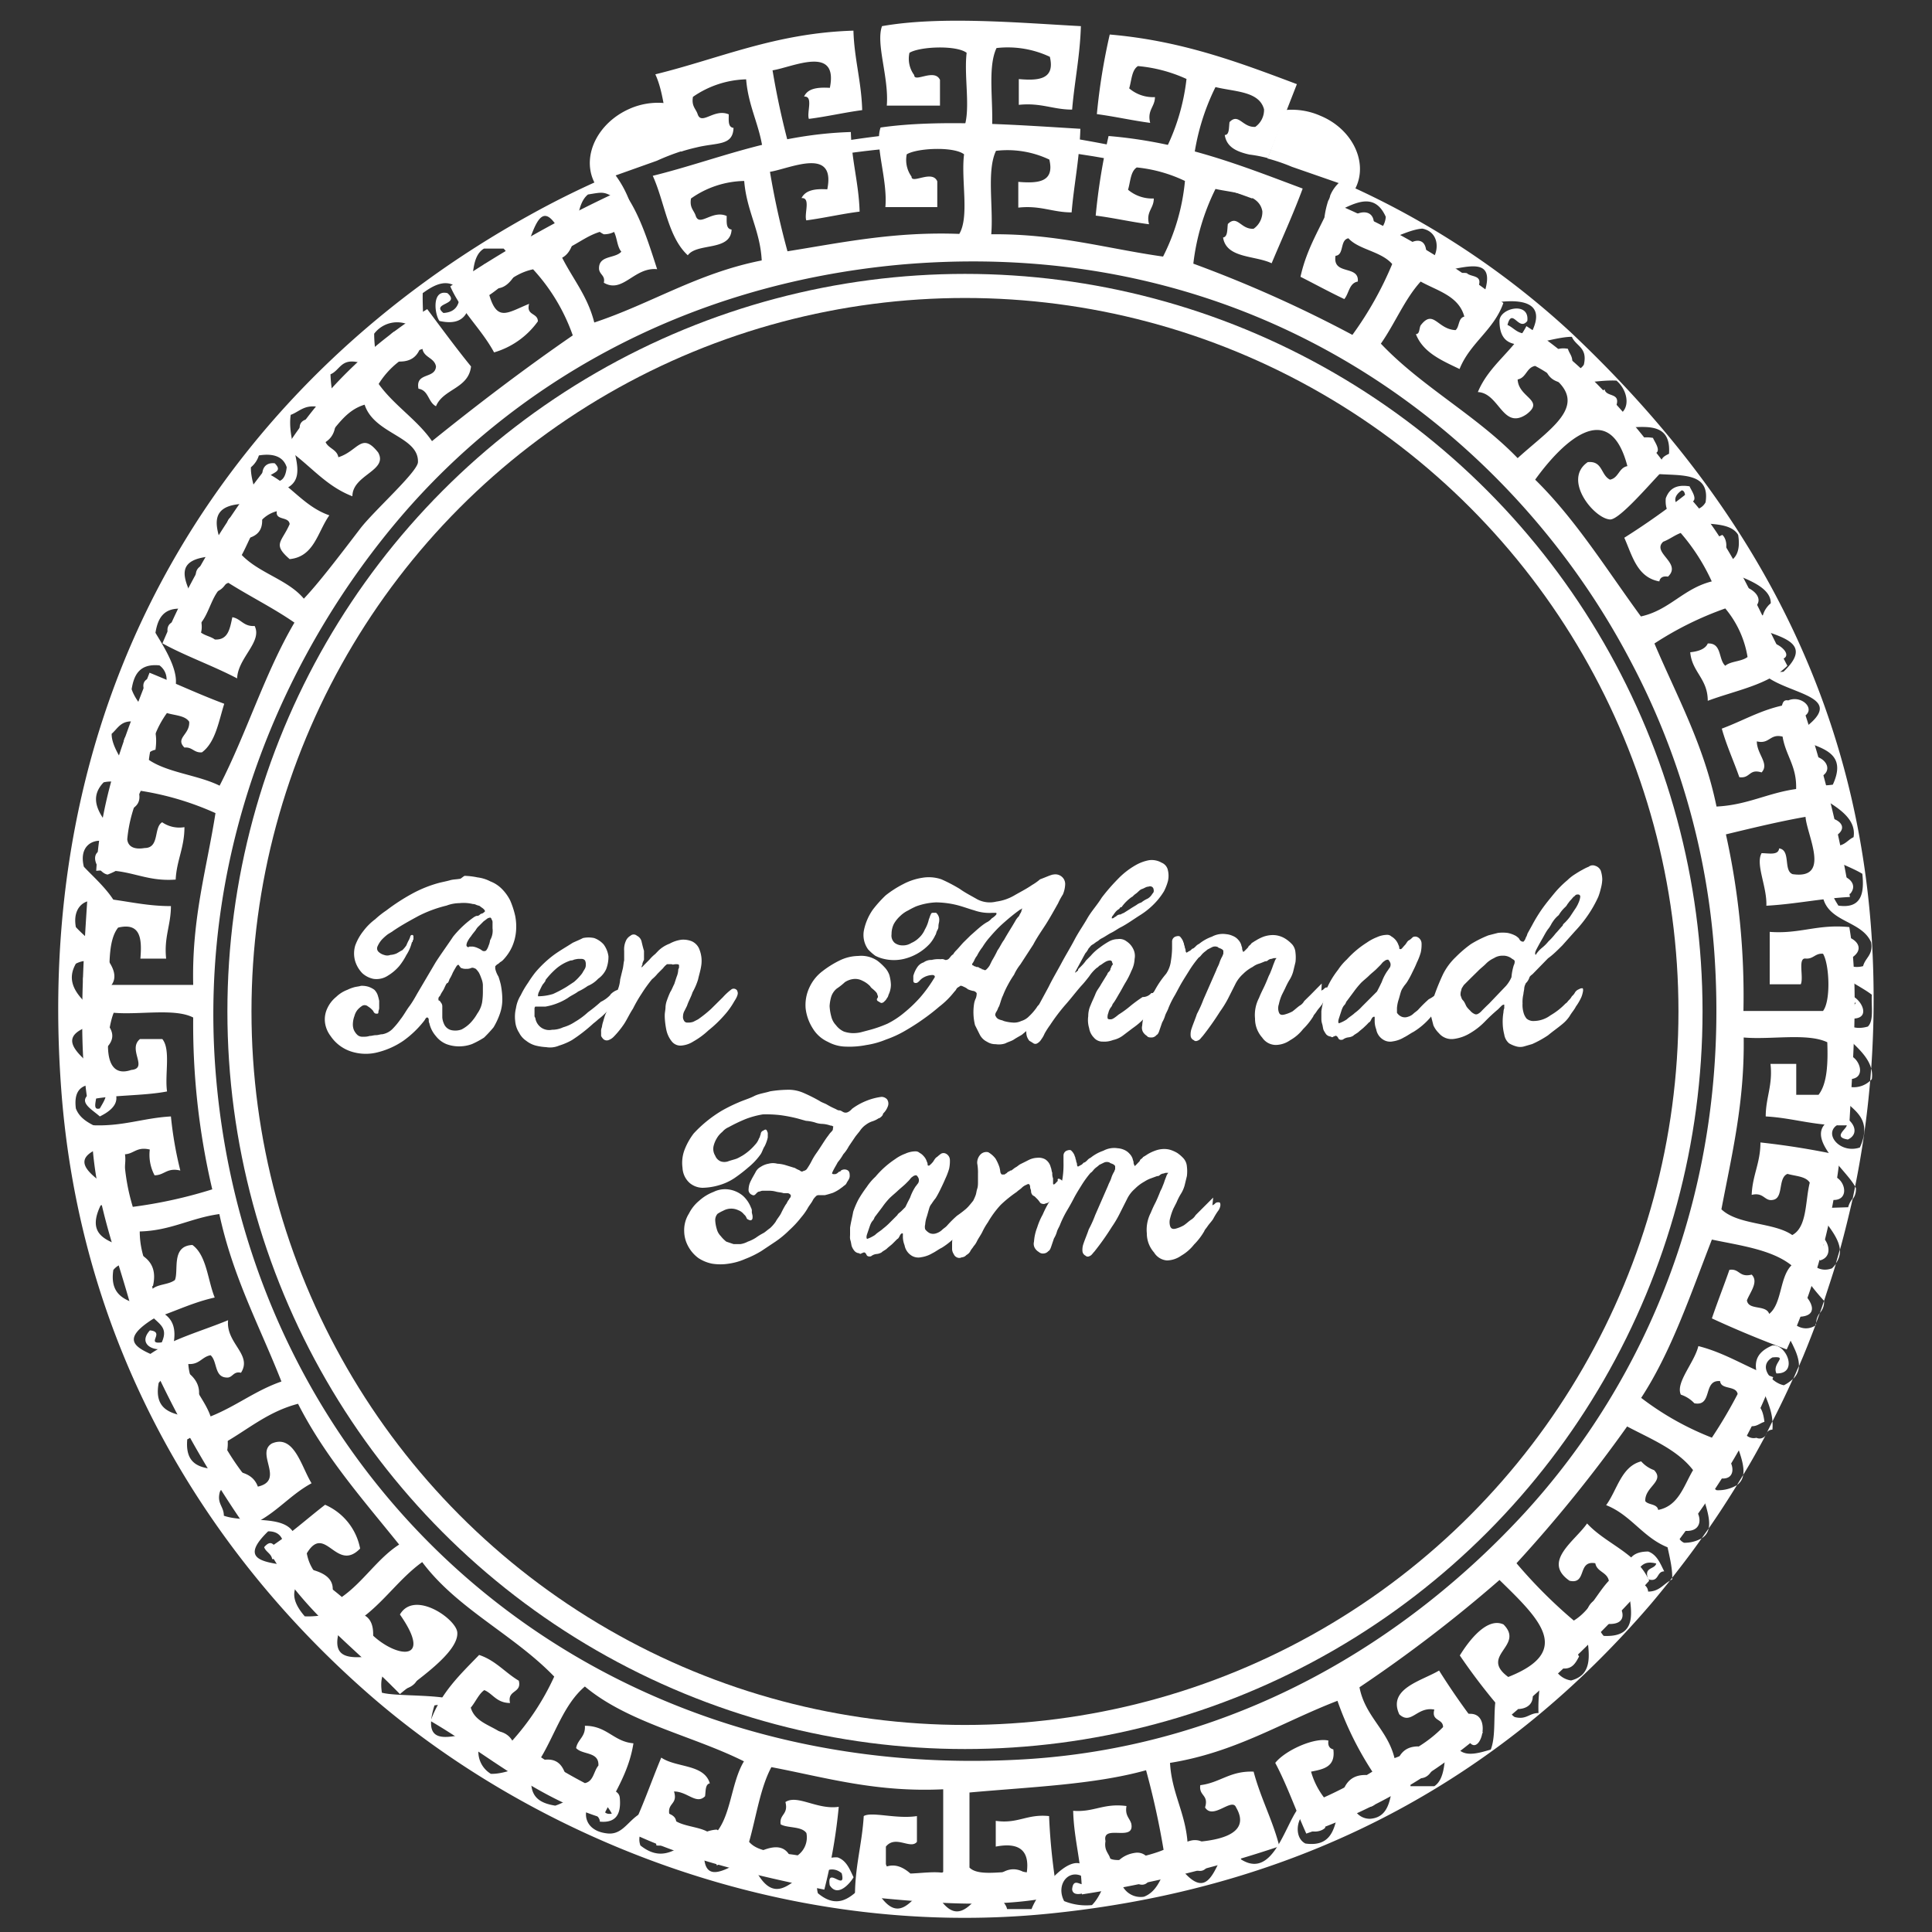 <svg xmlns="http://www.w3.org/2000/svg" xmlns:xlink="http://www.w3.org/1999/xlink" id="Layer_1" data-name="Layer 1" viewBox="0 0 150 150"><rect x="0" y="0" width="150" height="150" fill="#333333" stroke="none"/><defs><style>.cls-1,.cls-5{fill:none;}.cls-2,.cls-3{fill:#fff;}.cls-2{fill-rule:evenodd;}.cls-4{clip-path:url(#clip-path);}.cls-5{stroke:#fff;stroke-miterlimit:10;stroke-width:1.87px;}</style><clipPath id="clip-path"><path class="cls-1" d="M97.22,15.41l3.89-9.95S72.76-4.79,49,6.14l3.83,9.27S72.14,6.14,97.22,15.41Z"></path></clipPath></defs><path class="cls-2" d="M83.88,10c-.07,2.35-.5,4.33-.68,6.49-1.49,0-2.41-.56-4.14-.37v-2c1.48.12,2.84.06,2.41-1.73a7.58,7.58,0,0,0-4.14-.68c-.74,1.54-.19,4.38-.37,6.48,5.06-.06,9,1.12,13.34,1.73A16.3,16.3,0,0,0,92,14.05,11.26,11.26,0,0,0,88.26,13c-.49.31-.49,1.11-.68,1.73a2.89,2.89,0,0,0,2,.68c0,.8-.62,1-.37,2-1.42-.18-2.72-.49-4.14-.67a47.1,47.1,0,0,1,1-6.18c5.87.49,10.44,2.35,15.07,4.08-.74,2-1.61,3.89-2.41,5.8-1.3-.62-3.52-.37-3.77-2,.37-.06.31-.61.37-1.05.75-.74,1,.44,2,.37a1.59,1.59,0,0,0,.68-1.35C97.77,15,95.86,15,94.37,14.67a17.62,17.62,0,0,0-1.72,5.8A98,98,0,0,1,105,26a26.88,26.88,0,0,0,3.09-5.5c-.87-1-2.6-1.11-3.4-2-.68.13-.31,1.3-1,1.36-.25,1.55,1.85.68,1.73,2-.68.12-.68.93-1.05,1.36-1.18-.56-2.29-1.17-3.4-1.73.5-2.29,1.61-3.89,2.41-5.81a57.87,57.87,0,0,1,13.34,7.85c-.74,2.1-2.59,3.09-3.4,5.12-1.42-.68-2.84-1.29-3.39-2.71.31,0,.24-.44.37-.68,1-1.3,1.29.31,2.71.37.31-.25.19-.93.68-1.05-.43-1.61-2.1-2-3.39-2.72-1.24,1.36-2,3.27-3.09,4.82,3.15,3.33,7.41,5.56,10.62,8.89,2.84-2.59,6.36-4.51,1.36-7.16-.68.12-.68.92-1.36,1.05.06,1.42,2.16,1.6.68,2.71-1.85,1.24-2.1-1.66-3.77-1.73.87-2.1,2.78-3.21,3.77-5.12,4.45,2.84,7.78,6.79,10.93,10.93-.31.06-3.58,4.14-4.44,4.08-1.24-.07-3.71-3.09-1.73-4.45,1.17-.12,1,1,1.73,1.36.68-.13.68-.93,1.35-1.05-1.42-5.44-5.12-1.79-7.16,1.05,3.15,3.09,5.56,7,8.21,10.62,2.23-.49,3.28-2.16,5.5-2.72a15.6,15.6,0,0,0-2.41-3.76c-.49.18-.86.49-1.36.68-.92.86,1.49,1.66.37,2.71-.37-.06-.61.06-.67.37-1.73-.31-2.1-2-2.72-3.39a55.73,55.73,0,0,0,4.81-3.4c3.46,3.64,5.44,8.71,7.85,13.34-1.48,1.48-4,1.91-6.18,2.72,0-1.73-1.23-2.23-1.36-3.77.62-.06,1.18-.25,1.36-.68,1.11-.06.81,1.24,1.36,1.73.43-.37,1.24-.31,1.73-.68a7.84,7.84,0,0,0-1.73-3.77,25.63,25.63,0,0,0-5.5,2.72c1.73,4.08,3.83,7.84,4.82,12.66,2.41-.12,3.95-1.05,6.18-1.36.06-1.79-.81-2.59-1.05-4.07-1-.25-1,.61-2,.37,0,1,1,1.73.37,2.41-1-.31-.86.49-1.73.37-.43-1.24-1-2.47-1.36-3.77,2-.74,3.65-1.85,6.18-2a97.05,97.05,0,0,1,3.77,15.07c-2.29.12-4.27.56-6.49.68.06-1.48-.86-3.21-.37-4.08.56,0,1.3.19,1.36-.37.93.13.31,1.73,1.05,2,3,.43,1.11-3,1-4.45-2.1.37-4.14.87-6.18,1.36a58,58,0,0,1,1.36,13.71h6.18c.62-.8.49-3.64,0-4.44-.62-.06-.74.43-1.36.37s-.12,1.48-.37,2h-2.41V72.35c2.35.18,3.71-.62,6.18-.37.8,4.57.24,10.75,0,15.38-2.54.12-4.27-.56-6.49-.68,0-1.48.56-2.41.37-4.08h2V85h1.73c.68-.86.74-2.47.68-4.08-1.55-.74-4.39-.18-6.49-.37.07,5.07-.92,9.08-1.73,13.34,1.3,1.24,4.08,1,5.5,2,1.17-.62,1-2.65,1.36-4.07-.31-.5-1.11-.5-1.73-.68-.74.3-.31,1.79-1.05,2s-.74-.61-1.73-.37c.06-1.54.68-2.47.68-4.07a60.25,60.25,0,0,1,6.18,1,49.76,49.76,0,0,1-4.14,15.07c-2-.74-3.95-1.55-5.81-2.41.44-1.3.93-2.53,1.36-3.77.8-.12.74.62,1.73.37.56.56-.12,1.36-.37,2,.12.8,1.48.31,1.73,1.05,1-.8.8-2.84,1.73-3.77-1.54-1.23-4-1.54-6.18-2-1.66,4.27-3.15,8.71-5.49,12.29a22.36,22.36,0,0,0,5.49,3.09,36.69,36.69,0,0,0,2-3.39c-.12-.68-1.3-.31-1.36-1-1.36-.13-.55,2-2,1.72a2.51,2.51,0,0,0-1.05-.67c-.43-.93,1.05-2.48,1.36-3.77,2.16.55,3.77,1.67,5.81,2.41-1.92,5.18-4.82,9.32-7.84,13.34-2.17-.68-3.09-2.6-5.13-3.4.86-1.17,1.17-3,2.72-3.4a2.43,2.43,0,0,0,1,.68c.86.87-.74,1.3-.68,2.41.24.31.92.19,1,.68,1.6-.31,2-1.91,2.71-3.09-1.23-1.6-3.27-2.41-5.12-3.39a109.79,109.79,0,0,1-8.59,10.62,38.17,38.17,0,0,0,4.45,4.45c1.24-.75,1.79-2.1,2.72-3.09-.13-.68-.93-.68-1.05-1.36-1.42-.25-.62,1.67-2,1.36-2.16-1.49.43-3.09,1.36-4.45,1.48,1.61,3.89,2.29,4.82,4.45a110.85,110.85,0,0,1-10.94,10.62,46.76,46.76,0,0,1-3.76-4.82c.68-1.11,2.1-3,3.39-2.41,1.67,1.67-1.91,2.41.37,4.08,5.07-2,2.41-4.51-.68-7.53A109,109,0,0,1,105.55,131c.44,2.28,2.17,3.27,2.72,5.5a10,10,0,0,0,3.77-2.41c0-.68-.93-.43-.68-1.36-1.36-.25-1.79,1.23-2.72.37-.92-2,1.73-2.59,3.09-3.4a55.26,55.26,0,0,0,3.4,4.82,42.42,42.42,0,0,1-13.71,7.84c-.81-1.79-1.49-3.76-2.41-5.49.8-1,3.08-2,4.13-1.73-.06.37.07.61.38.68.18,1.36-.75,1.54-1.73,1.73a6,6,0,0,0,1,2,31.87,31.87,0,0,0,3.76-2,25.38,25.38,0,0,1-2.71-5.5c-4.33,1.67-7.91,4-13,4.82.13,2.34,1.18,3.83,1.36,6.17,2-.06,5.07-.49,3.77-2.71-.31-.81-1.79,1-2.41,0,.31-1-.49-.87-.37-1.73,1.55-.19,2.29-1.12,4.14-1.05.56,2.1,1.48,3.76,2,5.8A92.51,92.51,0,0,1,84,147.08c0-2.41-.62-4.2-.68-6.49,1.61.13,2.35-.61,4.14-.37-.13.74.24.93.37,1.36.31,1.48-2.29,0-2,1.36-.12.74.25.93.37,1.36.62.37,3.15-.25,4.14-.68a62.26,62.26,0,0,0-1.36-6.18c-4,1.12-9,1.3-13.71,1.73V145c.8.8,3.09.12,4.45.37.24-1.73-.62-2.35-2.41-2v-2c1.73.25,2.41-.55,4.14-.37a46.77,46.77,0,0,0,.67,6.18c-4.87,1.11-10.62.49-15.74,0,0-2.29.55-4,.68-6.18.61-.37,2.53.25,4.13,0v2c-.49.62-1.66-.56-2.41.37v1.36c.38,1.3,3,.43,4.45.68v-6.49c-5.25.25-9.14-.92-13.34-1.72-.86,1.6-1.17,3.82-1.73,5.8.74.87,2.35.8,3.77,1.05a1.72,1.72,0,0,0,.68-1.73c-.37-.55-1.48-.37-2-.68-.12-.8.62-.74.37-1.73.93-.61,2.47.62,4.14.37A41.69,41.69,0,0,1,64,146.71c-5.44-1.11-10.69-2.35-15.07-4.45.93-1.85,1.61-3.89,2.41-5.8,1.17.8,3.33.49,3.77,2-.37.07-.31.62-.37,1-.68.68-1.36-.37-2.41-.37.31,1-.5.87-.37,1.73.49,1.18,2.65.81,3.39,1.73,1.42-1.3,1.36-4.07,2.41-5.8-4-2-9-3-12.35-5.81-1.61,1.36-2.29,3.64-3.4,5.5a39.2,39.2,0,0,0,3.4,2c.68-.13.68-.93,1.05-1.36.06-1.11-1.24-.81-1.73-1.36.12-.68.74-.87.68-1.73,1.73,0,2.22,1.23,3.77,1.36-.37,2.34-1.55,3.95-2.41,5.8-5.31-1.66-9-5-13.34-7.53.8-2.22,2.34-3.65,3.77-5.13,1.29.43,2,1.36,3.08,2,.25,1-.92.68-.68,1.73-1.05,0-1.35-.74-2-1-.44.31-.68.93-1.05,1.36.43,1.48,2.4,1.42,3.08,2.72a19.66,19.66,0,0,0,3.4-5.13c-3.15-3.27-7.53-5.25-10.25-8.89-1.79,1.29-3,3.15-4.82,4.44,1.42,2.66,6.24,4.14,3.09-.37,1.11-1.91,4.32.31,4.45,1.36.18,1.61-3.4,3.89-4.45,4.82-3.52-3.65-7.78-6.61-10.25-11.3,1.6-1,3-2.29,4.44-3.4a4.66,4.66,0,0,1,2.72,3.4c-1.85,1.91-2.72-2-4.14.37.31,1.73,1.67,2.47,2.72,3.39,1.67-1.17,2.78-3,4.45-4.07-2.78-3.46-5.75-6.8-7.85-10.93-2.34.61-3.89,2-5.8,3.08a19.38,19.38,0,0,0,2.41,3.4c2.59-.37,0-2.59,1.36-3.4,1.73-.74,2.28,1.8,3.08,3.09-1.85,1-3,2.66-5.12,3.4a85.08,85.08,0,0,1-7.54-13.34c1.73-1.24,4.08-1.85,6.18-2.72-.19,1.79,1.91,2.66,1,4.08-.56-.13-.62.31-1,.37-1.11.06-.8-1.24-1.36-1.73-.68.12-.86.74-1.73.68.12,1.79,1.24,2.65,1.73,4.07,2-.8,3.46-2,5.5-2.71-1.67-4.26-3.77-8.09-4.82-13-2.22.3-3.77,1.29-6.18,1.35,0,1.86.75,2.91,1,4.45.44-.37,1.24-.31,1.73-.68.31-.74-.31-2.65,1.36-2.72,1.11.81,1.18,2.72,1.73,4.08-2.22.49-3.89,1.54-6.17,2-1.24-5.07-3.28-9.33-3.4-15.38,2.41.12,4-.56,6.17-.68A28.92,28.92,0,0,0,14,90.88c-1.05-.25-1.23.37-2,.37a3.38,3.38,0,0,1-.37-2c-1.05-.25-1.24.37-2,.37a16,16,0,0,0,.68,4.08,36.06,36.06,0,0,0,6.17-1.36A55.86,55.86,0,0,1,15,79c-1.42-.74-4.2-.19-6.17-.37-.43,1-1.18,5.31,1.36,4.44,1.36-.12-.31-1.6.68-2.4h1.73c.67.8.18,2.77.37,4.07-1.92.37-4.33.25-6.18.68-.74-4.69-.31-11,0-15.75,2.35.06,4.08.68,6.48.68,0,1.48-.55,2.41-.37,4.08h-2c.12-1.48.06-2.84-1.73-2.41-.74.93-.68,2.72-.68,4.45H15c-.12-5.19,1.05-9,1.73-13.34a22.5,22.5,0,0,0-5.8-1.73,10.91,10.91,0,0,0-1.05,3.76c.06.62.61.81,1.35.68,1.18,0,.68-1.6,1.36-2a2.35,2.35,0,0,0,1.73.38c0,1.6-.61,2.59-.68,4.07-2.47.19-3.64-.92-6.17-.68.37-6.11,2.34-10.68,4.14-15.38,2,.81,3.82,1.67,5.8,2.41-.43,1.36-.68,3-1.73,3.77-.62.06-.74-.43-1.36-.37-.74-.74.43-1,.37-2-.31-.49-1.11-.49-1.73-.68A7.61,7.61,0,0,0,11.56,59c1.48,1,3.82,1.17,5.49,2,2.1-4.08,3.52-8.77,5.81-12.66-1.61-1.12-3.4-2-5.13-3.09-1.36.55-1.36,2.53-2.41,3.4.13.67.93.67,1.36,1,1.05.06,1.17-.87,1.36-1.73.68.12.86.74,1.73.68.62,1.23-1.3,2.47-1.36,4.07-1.91-1-4-1.73-5.8-2.72a59,59,0,0,1,7.84-13.34c2,.81,3,2.66,5.12,3.4-.92,1.3-1.17,3.21-3.08,3.4-1.36-1.18-.62-1.3,0-2.72-.07-.62-1.12-.25-1-1-1.61.43-2,2.1-2.72,3.4,1.36,1.42,3.58,1.91,4.82,3.39C24.71,45.3,26.13,43.45,28,41c1.11-1.42,4.45-4.39,4.45-5.13.06-2-3.4-2.16-4.14-4.45-1.48.44-2.16,1.73-3.09,2.72.13.68.93.68,1.05,1.36,1.55-.49,1.8-2,3.09-.37.8,1.42-2,1.73-2,3.4C25.2,37.7,24,36,22.18,34.8A34.72,34.72,0,0,1,33.17,24c1.11,1.48,2.22,3,3.4,4.45-.19,1.73-2.16,1.73-2.72,3.09-.62-.31-.56-1.24-1.36-1.36-.25-1.3,1.3-.74,1.36-1.73-.12-.68-.93-.68-1.05-1.36a6.5,6.5,0,0,0-3.4,2.72c1.18,1.66,3,2.78,4.14,4.44,3.52-2.84,7.17-5.62,10.93-8.21a14.8,14.8,0,0,0-3.08-5.13c-1.49.31-2.35,1.3-3.4,2,.62,2.1,1.42,1.36,3.09.68-.25.93.68.68.68,1.36a6.37,6.37,0,0,1-3.4,2.41c-1-1.85-2.53-3.15-3.4-5.13A93.29,93.29,0,0,1,48.3,14.73c1.3,1.67,2,3.95,2.72,6.17-1.79-.18-2.66,1.92-4.14,1.05.13-.55-.31-.61-.37-1.05-.06-1.11,1.24-.8,1.73-1.36-.37-.43-.31-1.23-.68-1.72-1.79.12-2.65,1.23-4.14,1.72.87,1.92,2.16,3.28,2.72,5.5,4.45-1.48,8-3.83,13-4.82-.12-2.34-1.17-3.82-1.36-6.17a7.38,7.38,0,0,0-4.13,1.36c-.13.74.24.92.37,1.36.3.86,1.29-.5,2.4,0,0,.49-.06,1,.38,1.05-.07,1.72-2.66,1-3.4,2-1.55-1.42-1.79-4.13-2.72-6.17,5-1.24,9.33-3.21,15.38-3.4.06,2.22.62,4,.68,6.18-1.42.18-2.72.49-4.14.68-.18-.5.37-1.79-.37-1.73.31-.62,1.05-.74,2-.68.68-3.34-2.9-1.61-4.45-1.36a61.43,61.43,0,0,0,1.36,6.17c4.2-.67,8.28-1.54,13.34-1.35.8-1.36.12-4.2.37-6.18-.8-.62-3.64-.49-4.45,0a2.2,2.2,0,0,0,.37,1.73c0,.62,1.61-.56,2,.37v2H68.74c.19-2.16-.86-4.82-.37-6.18C73,9.23,79.18,9.72,83.88,10ZM31.13,40.11C22.67,50,15.32,65.19,16.74,83.22c2.47,31.31,28.35,55.52,63,53.36,16.49-1.05,29.64-9.33,38.66-19.15,9.26-10.12,16-25.07,14.7-43.47a57,57,0,0,0-6.49-22.61c-9.14-17.48-28.9-33.16-56.51-30.82C52.63,22.08,39.53,30.29,31.13,40.11Z"></path><path class="cls-3" d="M132.66,118.67l-.54.76A1.14,1.14,0,0,0,132.66,118.67Z"></path><path class="cls-3" d="M142.85,97c-.1.36-.21.72-.31,1.08A1.61,1.61,0,0,0,142.85,97Z"></path><path class="cls-3" d="M144.09,92.24l-.06-.12c-.06.33-.13.65-.2,1A1.22,1.22,0,0,0,144.09,92.24Z"></path><path class="cls-3" d="M129.83,122.62v-.13l-.17.22Z"></path><path class="cls-3" d="M141.62,101h0c-.11.31-.21.63-.33.94A1.28,1.28,0,0,0,141.62,101Z"></path><path class="cls-3" d="M141.29,101.94a1.31,1.31,0,0,0-.28.77C141.1,102.45,141.2,102.19,141.29,101.94Z"></path><path class="cls-3" d="M137.61,111a3.5,3.5,0,0,0,0-.65l-.49,1A.5.5,0,0,1,137.61,111Z"></path><path class="cls-3" d="M139.67,106.05c-.15.33-.29.67-.44,1A1.47,1.47,0,0,0,139.67,106.05Z"></path><path class="cls-3" d="M141,102.86c0-.06,0-.1,0-.15s0,.12-.07.19Z"></path><path class="cls-3" d="M135.34,114.51l-.48.79A1.15,1.15,0,0,0,135.34,114.51Z"></path><path class="cls-3" d="M141.93,93.78c-.25-.19-.68-1.73,0-1.85,1.3-.13-.06.43.31,1.23,1.6.13.93-2.1-.31-1.85-3.27,1.61.76,3.63.92,5.73.36-1.29.68-2.61,1-4a1.81,1.81,0,0,0-.36.69Z"></path><path class="cls-3" d="M103.28,15.17a1.26,1.26,0,0,1-.16.42,7.09,7.09,0,0,0-.29,1.29c1.71-.64,3.7-2.41,4.76-.05-.06,1.17-1.48,2.1-2.16.92-.12-1.29.43.07,1.24-.31.06-1.72-2.29-.8-2.17.31,1.12,2.72,4,.13,5.93,0,2.23.44.68,4.27-.92,2.17-.13-1.3.61-.19,1.23-.31-.06-1.79-2-.56-2.16.31,1,3.7,8.52-2.23,6.55,3.15-1.18.24-2.23-.56-1.55-1.24.43.37.62.93,1.24.31.24-.8-.62-.62-.93-.93-1-.18-.86.74-1.23,1.24,0,.92.68,1.11,1.23,1.54,2.66-.8,6.61-1.3,5,1.85-1,.25-1.29-.37-1.85-.61.37-1.42.87.55,1.54-.31.19-1.55-2.16-1-2.16,0,0,3.21,3.59,1.23,5.62,1.23.31.74,1.24.81.93,2.16-.43.75-2.53,1.18-2.16-.61,1-.37.25,1,1.23.61.13-.61-.18-.8-.31-1.23-1.11-.19-1.35.49-1.85.93.19,2.78,3.21,1.42,5.62,1.54,1.11.93,1.24,3-.92,2.84-.19-.62-.87-1-.31-1.54,1.29-.19-.44.92,1.23.61.31-1-.8-.61-.92-1.23-.5.37-1.24.62-1.24,1.54.43,3.4,6.55-.8,6.24,3.46-.25.13-.56.25-.62.62-1.3.31-2.28-.68-1.54-1.54,1.23.06-.37,1,.92.92.81-.06.06-1,0-1.23-1.11-.19-1.6.24-1.85.92-.31,3.65,6.55.13,5.93,4.08-.74,1.36-3.46.18-1.85-.93.43.06.12.93.61.93.81-.06.07-1,0-1.24-1.11-.18-1.6.25-1.85.93-.25,3.09,4.57,1.05,5.62,2.84.19,1.17-.12,1.92-.93,2.16-.86-.06-1.29-.55-1.23-1.54.68-.19.62.43.62.93.8,0,.74-1.18.31-1.55-5.75,2.66,3.83,2.53,3.76,5.31a1.88,1.88,0,0,0-.61.93c-1.3.31-2.29-.68-1.55-1.55,1.3-.18-.31.81.93.93.68-.62,0-1.3-.62-1.54-.93,0-1.17.68-1.54,1.23.18,2.72,8,1.86,4.38,5.31a1.08,1.08,0,0,1-.92-1.85c.43.06.12.93.61.93,1.05-.19.31-1-.31-1.24-1-.18-1.23.37-1.54.93-.25,3.15,8,2.47,3.77,5.62-.87-.06-1.3-.56-1.24-1.55,1.67-.37-.06.75,1.24.62.92-.55-.19-1.67-1.24-1.23-.68-.13-.31.86-.92.92-.07,3.22,6.23,1.61,4.38,5.62-1.3.19-2.16-.06-1.85-1.54,1.11-.49.18,1,.92.93.87-.44.5-1.3-.3-1.55-4.88,2.53,3.39,3,2.84,6.24-.56.25-.74.86-1.86.62a1.41,1.41,0,0,1-.31-1.86c1.36-.06-.18.87.62,1.24,2.16-1.17-1.67-2.47-1.85-.62.31,2.23,2.53,2.53,4.08,3.46.18,1.61-.13,2.72-1.86,2.47-.49-.8-.74-1.17,0-1.85.74-.13-.18,1.42.93.92.93-1.11-1.36-2.09-2.16-.92-.43,3.27,2.9,2.72,3.77,4.69.18,1-.44,1.18-.62,1.86-1.42.37-2.35-.93-1.55-1.86,1.36-.06-.18.87.62,1.24,2-1.24-1.79-2.84-1.85-.62.31,2,2.16,2.47,3.46,3.46-.06.86.18,2-.31,2.47-2.1.62-2.9-1.73-.93-1.85a1.71,1.71,0,0,0-.31,1.23c1.67.06.62-1.79-.31-1.85-3.45,2.11,1.18,3.38,1.81,5.73a77.25,77.25,0,0,0,.05-10c-1.3-21.12-11.74-36.19-23.41-47.19A64.32,64.32,0,0,0,104.06,14.1,2.83,2.83,0,0,0,103.28,15.17Z"></path><path class="cls-3" d="M139.46,101c1.54,0-.68.68.31,1.23,1.85-.12.43-1.91-.31-2.16-3.38,1.16.27,3.91.21,6,.44-1,.87-2.09,1.27-3.15C139.53,103.78,138,101.8,139.46,101Z"></path><path class="cls-3" d="M142.86,84.08a2,2,0,0,1,.31-1.54c1.35-.06-.19.86.61,1.23,1.18-.18.5-1.79-.31-1.85s-.92.5-1.54.62c-.56,3.46,4.08,3,2.47,6.55-1.61.55-3-1.24-1.54-1.86,1.54-.06-1,1,.61,1.24,1.05-.5.31-1.67-.61-1.85-3.56,1.14.3,3.93,1.17,5.5a71.47,71.47,0,0,0,1.17-8.21A1.87,1.87,0,0,1,142.86,84.08Z"></path><path class="cls-3" d="M145.2,83.91a.57.57,0,0,0,.13-.14,2,2,0,0,0-.05-.81C145.25,83.28,145.23,83.6,145.2,83.91Z"></path><path class="cls-3" d="M137.61,105.39c1.29-.12-.06.43.31,1.24,1.72.06.8-2.29-.31-2.17-2.83,1.19-.12,3.57,0,5.9q.83-1.62,1.59-3.3a2.86,2.86,0,0,1-.7.49C137.55,107.37,136.43,106.07,137.61,105.39Z"></path><path class="cls-3" d="M141.62,96.62c-.37.43-.93.62-.31,1.24,1.3-.37.43-2.23-.62-2.17-2.77,1.18-.06,4.2.93,5.31.32-1,.63-1.91.92-2.88a2.33,2.33,0,0,1-.3.35C140.45,99.15,139.46,96.31,141.62,96.62Z"></path><path class="cls-3" d="M127.05,122c.37-.37.55-.86,1.54-.61-.12.49-1,.24-.62,1.23.87.25.62-.62,1.24-.62-.31-.61-.56-1.29-1.24-1.54-4.14,0,1.36,6.79-3.46,6.55-.68-.74-1-2.54.93-2.16.37,1-1,.24-.62,1.23,2,.12,1-1.85,0-2.16-3.83.43.5,5.68-2.84,6.55-1.42-.19-2.16-2.23-.31-2.48.87.81-.74.31-.31,1.55.75.06,1-.5,1.24-.93-2.29-4-3.27,2-3.15,4.39-.74,0-.93.55-1.85.31-.74-.44-1.18-2.54.61-2.17,1,.81-1.35.62-.3,1.55,1.72-.12,1.17-2.1,0-2.47-2.72-.13-1.43,3.77-2.17,5.62-.68.18-1.85.62-2.47,0-.43-1.42.56-2.41,1.55-1.55-.06.44-.93.13-.93.62.87,2,2.1-1.79.31-1.85-3-.12-1.17,4.51-2.84,5.62h-1.85c0-.74-.56-.93-.31-1.85.55.06.61-.37,1.23-.31,1,.8-1.36.62-.31,1.54.74.06,1-.49,1.24-.92,0-.93-.68-1.12-1.24-1.55-3.15,0-.86,5.44-3.76,5.62-1.61,0-2.1-2.59,0-2.47,1,.8-1.36.62-.31,1.55,1.54.18,1-2.48,0-2.48-3.4-.06-.81,5.87-4.7,5.32-1.23-.62-.37-3.28.93-2.17.06,1.24-.49-.12-.93.62,0,.8,1.18.74,1.55.31-2.6-6.24-2.78,4.88-6.55,2.47-.18-1.3.06-2.16,1.55-1.85.49,1.11-1.05.18-.93.92s1.67.31,1.54-.3c.19-1-.37-1.24-.92-1.55-3.34-.24-2.72,7.47-5.93,3.46a1.1,1.1,0,0,1,1.85-.93c.37,1.49-1.17-.61-.93.93,1.61,1.11,2-2.41,0-2.16-2.34.43-1.85,3.64-3.76,4.38A1.59,1.59,0,0,1,87,146a1.11,1.11,0,0,1,1.86-.93c.37,1.48-1.18-.62-.93.93,1.73,1.42,2.1-2.22.31-2.16-2.29.24-2.22,2.84-3.46,4.07a4.55,4.55,0,0,1-2.16-.31c-.68-1.29.37-2.59,1.54-1.85.19,1.3-.8-.31-.92.93.06.74,1.36.18,1.54,0-.37-4.63-4.08-.13-4.69,1.54H78.19c-.12-.55-.68-.74-.61-1.54.31-.25,1.42-1.24,1.85-.31.06,1.17-.25.12-.93.31,0,1.79,2,.55,1.55-.93-3.28-2.9-4.57,5.56-7.17,1.55-.18-.93,1.3-1.8,1.86-.93.06,1.17-.25.12-.93.31-.12,1.54,1.73.8,1.54-.31.25-.87-.61-.62-.61-1.24-3.22-.61-4.14,5.56-6.55,1.86-.19-.93,1.3-1.79,1.85-.93.31,1.42-.8-.43-.92.62.24,1.54,2.22.18,1.54-1.24-3-2.59-4,4.2-7.16,1.55-.38-1.42.92-2.35,1.85-1.55.37,1.49-1.18-.61-.93.93.62,1,1.61-.19,1.85-.62-.3-.62-.55-1.3-1.23-1.54-2.59-.19-4.26,4.63-6.24,1.23a1.15,1.15,0,0,1,2.16-.61c-.43,1.23-.37-.07-1.23,0-.37,1.72,1.91.8,1.85,0-1-4.76-7.66,4.63-6.85-1.86.74-.06,1.48-.06,1.54.62,0,1.54-.68-.74-1.24.31.13.37.56.49.62.93.74-.31,1.55-.56,1.24-1.86-.06-.62-.81-.62-1.24-.92-2.22.12-3.52,3.15-5.93,1.23-.61-1.73,2.41-2.84,2.16-.62-1,.19-.43-1.11-1.23-.31-.06.5.31.56.31.93,1.23.12,1.67-.55,1.54-1.85-.06-.62-.8-.62-1.23-.93-2.29-.24-2.47,2-4.08,1.85-3.15-.3-1.23-4.44.31-1.54-1,.19-.43-1.11-1.24-.31-.06.5.31.56.31.93,1.24.12,1.67-.56,1.55-1.85-.06-.62-.81-.62-1.24-.93-1.67.12-2.47,1.11-3.77,1.54-1.11-.18-2-.61-1.85-2.16a1.33,1.33,0,0,1,2.16,0c-.24.93-.43.37-1.23.31-.19,1.48,1.79.93,1.85,0-.62-3.52-3.52-.56-5.93-.62a2,2,0,0,1-.92-2.16c.74-.68,2.1-.86,2.16.62-.81.8-.25-.5-1.24-.31-.37,1.79,2.23.8,1.85-.31-1.11-3.46-7.9,2.22-6.23-3.15,1.17-.25,2.22.56,1.54,1.24-.43-.37-.62-.93-1.23-.31.12.37.55.49.61.92,4.64-3.21-3.15-2.34-5-2.84-.18-1.17.12-1.91.93-2.16.92-.06,1.54.93.92,1.55-.49-.13-.24-1-1.23-.62-.19,1.6,2.47,1,2.16-.31-.43-3.52-7.84,1.42-5.93-3.77,1.24-.24,1.92.19,1.85,1.24-.8.86-.43-.62-1.23-.62-1.11,1.23,1.73,1.79,1.85.31.12-3-3.15-1.42-5.31-1.55-.74-.86-1.24-1.85-.31-2.84,1-.24,1.3.31,1.85.62-.37,1.42-.86-.55-1.54.31-.19,1.54,2.16,1,2.16,0,.43-3.34-9.14-.68-5-4.69.8,0,1.17.43,1.23,1.23-.68.8-.68-1-1.54,0,.12.37.56.5.62.93A2.22,2.22,0,0,0,23,119.84c-.06-2.53-3.7-1.48-5.62-2.16,0-.74-.56-.93-.31-1.85.56-1.18,3.09-.5,1.85.92-.43-.06-.12-.92-.61-.92-1.24,1.73,1.66,1.79,1.85.31-.25-3.77-6-.19-5.62-4.39.56-.24.8-.86,1.85-.62a2,2,0,0,1,.31,1.55c-.68.18-.62-.43-.62-.93-1.79.93.74,2.16,1.55.93.74-4.32-6.12-.93-5.31-5.31,1-1.3,3.33.12,1.85,1.23-.43-.06-.12-.92-.62-.92-1.3,1,1.24,1.79,1.85.92.87-3.77-8.64-3-3.45-6.24.61.56,1.05.87.61,1.86-1.29.18.31-.81-.92-.93-1.24,1.36,1.17,2,1.85.93.68-4.14-5.31-1.55-4.69-5.62,1.05-1.3,3.33.12,1.85,1.23-.43-.06-.12-.92-.62-.92-.93.37.25,1.17.31,1.54.37-.31,1.11-.31,1.54-.62.93-4.14-6.11-2-4.07-6.24,1.48-.43,2.47.75,1.85,1.55-1.3.18.31-.8-.93-.93-.68.13-.3,1.67.31,1.55,5.81-2.17-7.1-4.94-.61-6.86a1.94,1.94,0,0,1,.3,1.54c-1.11.5-.18-1-.92-.92-1.36,1.11,1,2.22,1.85,1.23.62-3.45-3-2.65-3.77-4.69-.18-1.42.44-2,1.86-1.85.74.68.49,1,0,1.85-.87.25.24-1.48-.62-1.24-1.24.68,0,1.3.62,1.86,4.94-2.41-6.37-5.5-.31-7.17.68.62.68,1.18,0,1.86-.87-.25.61-1.12-.62-1.24-1,.62.18,1.61.62,1.85,4.2-2.59-3.46-3.83-1.55-7.16,1.55-.8,2.78.8,1.55,1.85-.87-.24.61-1.11-.62-1.23-.86.43,0,1.79.62,1.85,3.52-1.36-.37-4-1.55-5.31-.37-2,1.42-2.6,2.47-1.55.25.87-.43.81-.31,1.55-1.42.12.44-1.17-.92-1.24-.87.44,0,1.79.62,1.86,3.58-1.12-.19-4.14-1.24-5.31-.74-3,3.71-2.35,2.16,0-1.42.12.43-1.18-.92-1.24-.87.43,0,1.79.61,1.85,4.57-1.73-3-4.38-.31-7.16a2.49,2.49,0,0,1,1.86.31,2,2,0,0,1-.31,1.54c-1.36.06.18-.86-.62-1.23-1.05.18-.43,1.17-.31,1.85,4.88-.5-.06-4,0-6.24.5-.43.74-1.11,1.86-.93,1,.44,1.17,2-.31,2.17-.07-.56.37-.62.31-1.24-1.49-.18-.93,1.79,0,1.85.74.07.92-.49,1.54-.61.37-2.54-1.3-3.09-1.85-4.7.18-1.11.61-2,2.16-1.85a1.33,1.33,0,0,1,0,2.16c-.93-.25-.37-.43-.31-1.23-1.73,0-.74,1.91.31,1.85,2.72-.74.37-4.14-.31-5.31.18-1.11.62-2,2.16-1.86a1.16,1.16,0,0,1-.62,2.17c-.06-.56.37-.62.31-1.24-1.79,0-.68,2.47.93,1.85,3-1.85-3.65-6.42,1.54-6.85a1.33,1.33,0,0,1,0,2.16c-1.42-.37.56-.86-.31-1.54-1.54.12-.8,2.1.31,2.16.93,0,1.11-.68,1.55-1.24-.19-2.16-2.91-5.43.92-5.62.87.56.81,2.23-.61,2.16-.25-.86.61-.61.61-1.23-.68-.12-1.17.06-1.23.62-.06.74.49,1,.92,1.23,3.46-.25.87-3.46.93-5.62a1.94,1.94,0,0,0,.62-.92c1.17-.19,1.91.12,2.16.92-.12,1.11-.62,1.3-1.54.93.24-.56,1.35-.5.61-1.24-1.6-.18-1,2.47.31,2.16,2.84-.74.56-3.33.93-5.92.68-.25,1.05-.81,2.16-.62.68.74.86,2.1-.62,2.16-.8-.8.5-.25.31-1.24-2-.12-1,1.86,0,2.17,2.66-.68,1.3-3.09,1.24-5.62.74-.31.8-1.24,2.16-.93,1.17.56.49,3.09-.93,1.85.06-.37.56-.24.93-.31-1.18-2-1.92,1.79,0,1.55,2.28-.5,1.23-3.09,1.23-5.31a2.23,2.23,0,0,1,2.84-.62c.13,1.11.07,2.16-1.23,1.85-.37-1,1-.25.62-1.23-.5-.56-1.24.06-1.24.92-.31,1,.8.62.93,1.24,2.47.06,1.79-3,1.85-5.31.93-.68,1.92-1.18,2.84-.31.13,1.17-.25,1.79-1.23,1.85-1-.8,1.36-.62.31-1.54-1.24-.31-1,1.66-.62,2.16,3.89.86,1.54-4.51,3.46-5.62H39.1c.8.8.8,2.34-.93,2.16-.37-1,1-.25.62-1.24-.62-.12-.8.19-1.23.31-.19,1.11.24,1.61.92,1.86,2.91.12,2.6-9.58,5.31-3.77-.8.49-1.17.74-1.91.25-.12-.81,1.17.86.93-.62-.07-.81-1.05-.06-1.24,0-.25.92.31,1.11.31,1.85,3.83.87,2.16-3.7,3.77-5,1.17-.19,1.23-.25,2.16.31.43,1.42-.56,2.41-1.55,1.54-.18-1.3.81.31.93-.93-.62-.67-1,.07-1.54.31a2.19,2.19,0,0,0,1.23,1.86c1.31,0,1.73-1.17,2.06-2.39a8.11,8.11,0,0,0-1.24-2.31A68.15,68.15,0,0,0,41,16.77c-21.8,12.1-38.66,35-36.25,67.75,1.48,20.19,11.3,35.94,23.72,46.87s32,19.33,53.11,17.17c20.57-2.1,35.57-11.18,46.57-24,.51-.6,1-1.21,1.5-1.83-.52.29-.85.84-1.69.84C127.91,122.81,126.92,123,127.05,122Z"></path><path class="cls-3" d="M131.37,117.62c.37,1-1,.25-.62,1.23,1.92.19,1.24-2.1,0-2.16-2.78.55-.88,3.59-.92,5.8.78-1,1.55-2,2.29-3.06a2.69,2.69,0,0,1-1.37.35C129.64,119.29,130.26,116.69,131.37,117.62Z"></path><path class="cls-3" d="M133.9,113.54c.06.56-.37.62-.31,1.24,1.48.18.93-1.79,0-1.85-3.47.41-.53,3.91-.93,5.74.76-1.09,1.49-2.22,2.2-3.37a2.84,2.84,0,0,1-1.58.4A1.16,1.16,0,0,1,133.9,113.54Z"></path><path class="cls-3" d="M136.37,111.63c-1.3.31-1.91-2.29-.31-2.16.81.8-.49.24-.31,1.23.62.13.81-.18,1.24-.31-.12-1-.43-1.79-1.85-1.54-.62.06-.62.8-.93,1.23.16,1.35,1.33,3.22,1.13,4.43.62-1,1.23-2.11,1.81-3.2A.57.57,0,0,1,136.37,111.63Z"></path><g class="cls-4"><path class="cls-3" d="M143.54,64.07c-2.47-.24-3.83.56-6.18.37v4.08h2.41c.25-.56-.37-2,.37-2s.74-.43,1.36-.37c.49.8.62,3.65,0,4.45h-6.18A58,58,0,0,0,134,56.85c2-.5,4.08-1,6.18-1.36.06,1.42,2,4.88-1,4.45-.74-.31-.12-1.92-1.05-2-.06.55-.8.37-1.36.37-.49.86.43,2.59.37,4.07,2.22-.12,4.2-.55,6.49-.68a96.92,96.92,0,0,0-3.77-15.06c-2.53.18-4.2,1.29-6.18,2,.37,1.3.93,2.54,1.36,3.77.87.12.74-.68,1.73-.37.62-.68-.37-1.42-.37-2.41,1.05.25,1-.62,2-.37.24,1.48,1.11,2.29,1.05,4.08-2.23.31-3.77,1.23-6.18,1.36-1-4.82-3.09-8.59-4.82-12.66a25.63,25.63,0,0,1,5.5-2.72,7.84,7.84,0,0,1,1.73,3.77c-.49.37-1.3.3-1.73.67-.55-.49-.25-1.79-1.36-1.72-.18.43-.74.61-1.36.67.13,1.55,1.36,2,1.36,3.77,2.16-.8,4.7-1.23,6.18-2.72-2.41-4.63-4.39-9.69-7.85-13.34a53.62,53.62,0,0,1-4.81,3.4c.62,1.42,1,3.09,2.72,3.4.06-.31.3-.43.67-.37,1.12-1.05-1.29-1.86-.37-2.72.5-.19.87-.49,1.36-.68a15.66,15.66,0,0,1,2.41,3.77c-2.22.55-3.27,2.22-5.5,2.72-2.65-3.65-5.06-7.54-8.21-10.63,2-2.84,5.74-6.48,7.16-1.05-.67.13-.67.93-1.35,1.05-.68-.31-.56-1.48-1.73-1.36-2,1.36.49,4.39,1.73,4.45.86.06,4.13-4,4.44-4.08-3.15-4.13-6.48-8.09-10.93-10.93-1,1.92-2.9,3-3.77,5.13,1.67.06,1.92,3,3.77,1.73,1.48-1.11-.62-1.3-.68-2.72.68-.12.68-.93,1.36-1.05,5,2.66,1.48,4.57-1.36,7.17-3.21-3.34-7.47-5.56-10.62-8.9,1.11-1.54,1.85-3.46,3.09-4.82,1.29.68,3,1.12,3.39,2.72-.49.13-.37.8-.68,1.05-1.42-.06-1.72-1.67-2.71-.37-.13.25-.06.68-.37.68.55,1.42,2,2,3.39,2.72.81-2,2.66-3,3.4-5.13a58.2,58.2,0,0,0-13.34-7.84c-.8,1.91-1.91,3.52-2.41,5.8,1.11.56,2.22,1.18,3.4,1.73.37-.43.37-1.23,1.05-1.36.12-1.35-2-.49-1.73-2,.74-.07.37-1.24,1-1.36.8.92,2.53,1.05,3.4,2A26.8,26.8,0,0,1,105,18.06a96.52,96.52,0,0,0-12.35-5.49,17.68,17.68,0,0,1,1.72-5.81c1.49.37,3.4.31,3.77,1.73a1.61,1.61,0,0,1-.68,1.36c-1,.06-1.29-1.11-2-.37-.06.43,0,1-.37,1,.14.91.86,1.25,1.7,1.47L97,12a10.5,10.5,0,0,1,1.89.41c.79-1.87,1.63-3.74,2.35-5.67C96.6,5,92,3.18,86.16,2.68a47.39,47.39,0,0,0-1,6.18c1.42.19,2.72.49,4.14.68-.25-1,.37-1.24.37-2a2.85,2.85,0,0,1-2-.68c.19-.62.19-1.42.68-1.73a11.5,11.5,0,0,1,3.77,1A16.42,16.42,0,0,1,90.3,12C85.91,11.33,82,10.16,77,10.22c.18-2.1-.37-4.94.37-6.49a7.68,7.68,0,0,1,4.14.68c.43,1.79-.93,1.86-2.41,1.73v2c1.73-.18,2.65.37,4.14.37.18-2.16.61-4.14.68-6.48-4.7-.25-10.87-.81-15.44,0-.5,1.36.55,4,.37,6.17h4.13v-2c-.43-.92-2,.25-2-.37a2.12,2.12,0,0,1-.37-1.73c.8-.49,3.64-.61,4.44,0-.24,2,.43,4.82-.37,6.18-5.06-.18-9.14.68-13.34,1.36a61.64,61.64,0,0,1-1.36-6.18c1.55-.24,5.13-2,4.45,1.36-1-.06-1.73.06-2,.68.74-.06.19,1.24.37,1.73,1.42-.18,2.72-.49,4.14-.68-.06-2.22-.62-4-.68-6.17-6.05.18-10.37,2.16-15.38,3.39.92,2,.59,4.55,2,6,.38-.12.78-.23,1.18-.32,1.6-.4,2.84-.1,2.89-1.52-.44-.06-.37-.56-.37-1.05-1.12-.49-2.1.87-2.41,0-.13-.43-.5-.62-.37-1.36a7.57,7.57,0,0,1,4.13-1.36c.19,2.35,1.24,3.83,1.36,6.18-5,1-8.58,3.33-13,4.82-.55-2.23-1.85-3.59-2.72-5.5C45,11.15,45.83,10,47.62,9.91c.37.49.31,1.3.68,1.73-.49.56-1.79.25-1.73,1.36.06.43.5.49.37,1.05,1.49.86,2.35-1.24,4.14-1.05L51,12.67l-.48.05.43-.21a18.74,18.74,0,0,0-2.56-5.69A93.33,93.33,0,0,0,35,14.36c.87,2,2.41,3.27,3.4,5.12a6.23,6.23,0,0,0,3.4-2.41c0-.67-.93-.43-.68-1.35-1.67.68-2.47,1.42-3.09-.68,1.05-.74,1.91-1.73,3.4-2a14.75,14.75,0,0,1,3.08,5.12c-3.76,2.6-7.41,5.38-10.93,8.22-1.17-1.67-3-2.78-4.13-4.45a6.57,6.57,0,0,1,3.39-2.72c.06.68.93.68,1,1.36-.06,1-1.61.44-1.36,1.73.8.13.74,1,1.36,1.36.56-1.36,2.53-1.36,2.72-3.09-1.18-1.42-2.29-3-3.4-4.44a34.69,34.69,0,0,0-11,10.8c1.79,1.18,3,2.91,5.12,3.77,0-1.67,2.84-2,2-3.4-1.29-1.66-1.54-.12-3.09.38-.12-.68-.92-.68-1.05-1.36.93-1,1.61-2.29,3.09-2.72C29,25.84,32.49,26,32.43,28c0,.74-3.34,3.7-4.45,5.12-1.85,2.41-3.27,4.26-4.44,5.5-1.24-1.48-3.46-2-4.82-3.4.68-1.3,1.11-3,2.72-3.39-.07.8,1,.43,1,1-.62,1.43-1.36,1.55,0,2.72,1.91-.18,2.16-2.1,3.08-3.39-2.1-.75-3.08-2.6-5.12-3.4a58.54,58.54,0,0,0-7.84,13.34c1.79,1,3.89,1.73,5.8,2.72.06-1.61,2-2.84,1.36-4.08-.87.06-1.05-.56-1.73-.68-.19.87-.31,1.79-1.36,1.73-.43-.37-1.23-.37-1.36-1.05,1.05-.86,1.05-2.84,2.41-3.4,1.73,1,3.52,2,5.13,3.09-2.29,3.89-3.71,8.59-5.81,12.66-1.67-.86-4-1-5.49-2a7.53,7.53,0,0,1,1.35-3.76c.62.18,1.42.18,1.73.68.06,1-1.11,1.29-.37,2,.62-.06.74.44,1.36.37,1-.8,1.3-2.4,1.73-3.76-2-.74-3.83-1.61-5.8-2.41-1.8,4.69-3.77,9.26-4.14,15.38,2.53-.25,3.7.86,6.17.68.07-1.49.68-2.47.68-4.08a2.35,2.35,0,0,1-1.73-.37c-.68.43-.18,2-1.36,2-.74.12-1.29-.06-1.35-.68a11,11,0,0,1,1.05-3.77,22.9,22.9,0,0,1,5.8,1.73C16,59.57,14.83,63.33,15,68.52H8.47c0-1.73-.06-3.52.68-4.45,1.79-.43,1.85.93,1.73,2.41h2c-.18-1.67.37-2.59.37-4.07-2.4,0-4.13-.62-6.48-.68-.31,4.75-.74,11.05,0,15.75,1.85-.44,4.26-.31,6.18-.68-.19-1.3.3-3.28-.37-4.08H10.88c-1,.8.68,2.29-.68,2.41-2.54.86-1.79-3.4-1.36-4.45,2,.19,4.75-.37,6.17.37a55.8,55.8,0,0,0,1.36,13.34,36.06,36.06,0,0,1-6.17,1.36,16,16,0,0,1-.68-4.07c.8,0,1-.62,2-.38a3.36,3.36,0,0,0,.37,2c.8,0,1-.61,2-.37a28.54,28.54,0,0,1-.68-4.07c-2.16.12-3.76.8-6.17.68.12,6,2.16,10.31,3.4,15.37,2.28-.49,4-1.54,6.17-2-.55-1.36-.62-3.28-1.73-4.08-1.67.06-1,2-1.36,2.72-.49.37-1.29.31-1.73.68-.3-1.55-1-2.6-1-4.45,2.41-.06,4-1.05,6.18-1.36,1.05,4.94,3.15,8.77,4.82,13-2,.68-3.52,1.92-5.5,2.72-.49-1.42-1.61-2.29-1.73-4.08.87.06,1.05-.55,1.73-.68.56.5.25,1.79,1.36,1.73.43-.06.49-.49,1-.37.86-1.42-1.24-2.28-1-4.07-2.1.86-4.45,1.48-6.18,2.71A84.19,84.19,0,0,0,19,110.76c2.1-.74,3.27-2.4,5.12-3.39-.8-1.3-1.35-3.83-3.08-3.09-1.36.8,1.23,3-1.36,3.4a19.76,19.76,0,0,1-2.41-3.4c1.91-1,3.46-2.47,5.8-3.09,2.1,4.14,5.07,7.47,7.85,10.93-1.67,1.11-2.78,2.91-4.45,4.08-1.05-.93-2.41-1.67-2.72-3.4,1.42-2.34,2.29,1.55,4.14-.37A4.68,4.68,0,0,0,25.2,109c-1.48,1.12-2.84,2.35-4.44,3.4,2.47,4.7,6.73,7.66,10.25,11.3,1.05-.92,4.63-3.21,4.45-4.81-.13-1-3.34-3.28-4.45-1.36,3.15,4.51-1.67,3-3.09.37,1.85-1.3,3-3.15,4.82-4.45,2.72,3.65,7.1,5.62,10.25,8.89a19.5,19.5,0,0,1-3.4,5.13c-.68-1.3-2.65-1.23-3.08-2.72.37-.43.61-1,1.05-1.36.68.31,1,1,2,1-.24-1,.93-.67.68-1.72-1.05-.68-1.79-1.61-3.08-2-1.43,1.48-3,2.9-3.77,5.12,4.38,2.54,8,5.87,13.34,7.54.86-1.85,2-3.46,2.41-5.81-1.55-.12-2-1.36-3.77-1.36.06.87-.56,1-.68,1.73.49.56,1.79.25,1.73,1.36-.37.43-.37,1.24-1.05,1.36a36.84,36.84,0,0,1-3.4-2c1.11-1.85,1.79-4.14,3.4-5.49,3.33,2.78,8.34,3.76,12.35,5.8-1,1.73-1,4.51-2.41,5.81-.74-.93-2.9-.56-3.39-1.73-.13-.87.68-.74.37-1.73,1,0,1.73,1,2.41.37.06-.43,0-1,.37-1-.44-1.55-2.6-1.24-3.77-2-.8,1.92-1.48,3.95-2.41,5.81,4.38,2.1,9.63,3.33,15.07,4.44A41.75,41.75,0,0,0,65,132.32c-1.67.25-3.21-1-4.14-.37.25,1-.49.92-.37,1.73.56.31,1.67.12,2,.68a1.73,1.73,0,0,1-.68,1.73c-1.42-.25-3-.19-3.77-1.05.56-2,.87-4.2,1.73-5.81,4.2.8,8.09,2,13.34,1.73v6.48c-1.42-.24-4.07.62-4.45-.68v-1.35c.75-.93,1.92.24,2.41-.37v-2c-1.6.24-3.52-.37-4.13,0-.13,2.16-.68,3.89-.68,6.17,5.12.5,10.87,1.12,15.74,0a46.62,46.62,0,0,1-.67-6.17c-1.73-.19-2.41.62-4.14.37v2c1.79-.31,2.65.3,2.41,2-1.36-.24-3.65.44-4.45-.37v-5.8c4.75-.43,9.7-.62,13.71-1.73a62,62,0,0,1,1.36,6.17c-1,.44-3.52,1-4.14.68-.12-.43-.49-.61-.37-1.35-.25-1.36,2.35.12,2-1.36-.13-.44-.5-.62-.37-1.36-1.79-.25-2.53.49-4.14.37.06,2.28.68,4.07.68,6.48a93.52,93.52,0,0,0,15.38-3.76c-.56-2-1.48-3.71-2-5.81-1.85-.06-2.59.87-4.14,1.05-.12.87.68.74.37,1.73.62,1,2.1-.8,2.41,0,1.3,2.22-1.79,2.66-3.77,2.72-.18-2.35-1.23-3.83-1.36-6.18,5.13-.86,8.71-3.15,13-4.82a25.38,25.38,0,0,0,2.71,5.5,31.91,31.91,0,0,1-3.76,2,6.14,6.14,0,0,1-1-2c1-.18,1.91-.37,1.73-1.73-.31-.06-.44-.31-.38-.68-1-.31-3.33.74-4.13,1.73.92,1.73,1.6,3.71,2.41,5.5a42.62,42.62,0,0,0,13.71-7.85,53.62,53.62,0,0,1-3.4-4.81c-1.36.8-4,1.36-3.09,3.39.93.87,1.36-.61,2.72-.37-.25.93.68.68.68,1.36a10,10,0,0,1-3.77,2.41c-.55-2.22-2.28-3.21-2.72-5.5a107.5,107.5,0,0,0,10.93-8.21c3.09,3,5.75,5.5.68,7.53-2.28-1.66,1.3-2.4-.37-4.07-1.29-.62-2.71,1.3-3.39,2.41a47.73,47.73,0,0,0,3.76,4.81A109.73,109.73,0,0,0,128.1,114.9c-.93-2.16-3.34-2.84-4.82-4.44-.93,1.35-3.52,3-1.36,4.44,1.42.31.62-1.6,2-1.36.12.68.92.68,1.05,1.36-.93,1-1.48,2.35-2.72,3.09a37.41,37.41,0,0,1-4.45-4.45,109.79,109.79,0,0,0,8.59-10.62c1.85,1,3.89,1.79,5.12,3.4-.74,1.17-1.11,2.78-2.71,3.09-.13-.5-.81-.38-1-.68-.06-1.12,1.54-1.55.68-2.41a2.52,2.52,0,0,1-1-.68c-1.55.43-1.86,2.22-2.72,3.39,2,.81,3,2.72,5.13,3.4,3-4,5.92-8.15,7.84-13.34-2-.74-3.65-1.85-5.81-2.41-.31,1.3-1.79,2.84-1.36,3.77a2.52,2.52,0,0,1,1.05.68c1.49.25.68-1.85,2-1.73.06.74,1.24.37,1.36,1a36.84,36.84,0,0,1-2,3.4,22.69,22.69,0,0,1-5.49-3.09c2.34-3.58,3.83-8,5.49-12.29,2.23.49,4.64.8,6.18,2-.93.92-.68,3-1.73,3.76-.25-.74-1.61-.24-1.73-1,.25-.68.93-1.48.37-2-1,.24-.93-.5-1.73-.37-.43,1.23-.92,2.47-1.36,3.76,1.86.87,3.83,1.67,5.81,2.41a49.68,49.68,0,0,0,4.14-15.07c-2-.43-4-.8-6.18-1,0,1.61-.62,2.53-.68,4.08,1-.25.93.49,1.73.37s.31-1.73,1.05-2c.62.19,1.42.19,1.73.68-.37,1.42-.19,3.46-1.36,4.08-1.42-1.05-4.2-.81-5.5-2,.81-4.26,1.8-8.28,1.73-13.34,2.1.18,4.94-.37,6.49.37.06,1.6,0,3.21-.68,4.07h-1.73V74.7h-2c.19,1.66-.37,2.59-.37,4.07,2.22.13,3.95.81,6.49.68C143.78,74.82,144.34,68.64,143.54,64.07Zm-25.14,45.4c-9,9.82-22.17,18.09-38.66,19.14-34.65,2.16-60.53-22.05-63-53.36-1.42-18,5.93-33.22,14.39-43.11s21.5-18,39-19.57c27.61-2.35,47.37,13.34,56.51,30.81A57,57,0,0,1,133.1,66,57.6,57.6,0,0,1,118.4,109.47Z"></path></g><path class="cls-1" d="M95.36,23.13c1-.62,2.84-2.23-1.79-3.15l-.43-3s-4-4.08-15.38-4.08H71C59.73,13.62,55.65,17,55.65,17l-.49,3c-5.87,1.17-1.36,3.39-1.36,3.39h0a58.63,58.63,0,1,0,41.56-.24Z"></path><circle class="cls-5" cx="74.92" cy="78.53" r="56.33"></circle><circle class="cls-1" cx="74.92" cy="78.15" r="53.85"></circle><path class="cls-3" d="M36.07,68a5.58,5.58,0,0,1,1,.12,2.91,2.91,0,0,1,1,.31,2.53,2.53,0,0,1,.86.55,3.49,3.49,0,0,1,.68.93A6.75,6.75,0,0,1,40,71.11a4.33,4.33,0,0,1,.06,1.24,3.74,3.74,0,0,1-.31,1.17,3.64,3.64,0,0,1-.68,1,.94.94,0,0,1-.25.19.83.83,0,0,1-.24.18l-.13.13v.18a1.92,1.92,0,0,0,.25.62c.06.18.12.37.18.62A6.07,6.07,0,0,1,39,77.6a3.32,3.32,0,0,1-.19,1.11,5.63,5.63,0,0,1-.49,1.05,9.84,9.84,0,0,1-.74.8,7,7,0,0,1-.93.5,2.88,2.88,0,0,1-1,.18,2.78,2.78,0,0,1-1-.18,2,2,0,0,1-.81-.62,2.3,2.3,0,0,1-.49-.93c0-.06-.06-.12-.06-.24s0-.19-.07-.25-.12,0-.18.06a1,1,0,0,1-.12.19,7.81,7.81,0,0,1-1.61,1.54,6.18,6.18,0,0,1-1.91.87,3.7,3.7,0,0,1-2,0,3.06,3.06,0,0,1-1.73-1.24,2.2,2.2,0,0,1-.43-1,2,2,0,0,1,.18-1.17,2.44,2.44,0,0,1,.68-.87,2.51,2.51,0,0,1,.87-.55,3,3,0,0,1,.49-.19c.19-.06.37-.06.56-.12a1.72,1.72,0,0,1,.55.06,1.67,1.67,0,0,1,.5.25,1.17,1.17,0,0,1,.24.37,3.4,3.4,0,0,1,.13.49v.56c0,.12-.06.18-.06.31s-.07.12-.13.12a.22.22,0,0,1-.18-.06c-.07-.06-.07-.13-.13-.19a1.49,1.49,0,0,0-.37-.31.39.39,0,0,0-.43-.06,1.69,1.69,0,0,0-.37.31,1.26,1.26,0,0,0-.25.49,1.87,1.87,0,0,0-.12.56,1.2,1.2,0,0,0,.06.49,1.17,1.17,0,0,0,.31.44.59.59,0,0,0,.43.12,1.43,1.43,0,0,0,.5-.06c.18,0,.3-.06.49-.06s.31-.07.49-.07a1.47,1.47,0,0,0,.81-.43,5.83,5.83,0,0,0,.61-.74c.25-.31.44-.68.68-1s.44-.68.62-1l1.42-2.41c.43-.67.93-1.35,1.36-2a7.89,7.89,0,0,1,1.67-1.55c.06,0,.06-.06.18-.06s.19-.06.25-.12.19-.06.25-.12.12-.07.12-.13-.06-.12-.12-.18-.19-.13-.25-.19-.18-.06-.31-.12-.18-.06-.25-.06a3,3,0,0,0-1.05-.07,2.87,2.87,0,0,0-1,.19,9.84,9.84,0,0,0-2.17.8c-.68.37-1.36.74-2,1.18-.07.06-.19.12-.38.24a3.8,3.8,0,0,0-.49.44,2,2,0,0,0-.31.49.37.37,0,0,0,.06.43,1,1,0,0,0,.44.25.69.69,0,0,0,.49,0,1.41,1.41,0,0,0,.49-.12c.13-.07.31-.19.44-.25a2.43,2.43,0,0,0,.31-.37,3.61,3.61,0,0,1,.24-.5c0-.06.06-.12.06-.18a.15.15,0,0,1,.13-.13c.06,0,.06,0,.12.07v.18a.24.24,0,0,1-.06.19c0,.06,0,.12-.06.12a3.23,3.23,0,0,1-.43,1A5,5,0,0,1,31,75a3.57,3.57,0,0,1-.87.74A1.61,1.61,0,0,1,29,76a1.84,1.84,0,0,1-.86-.43,2.34,2.34,0,0,1-.56-.93,2.14,2.14,0,0,1,0-1.23,4,4,0,0,1,.62-1.11,4.55,4.55,0,0,1,.93-.93,7,7,0,0,1,.86-.68,15.63,15.63,0,0,1,2-1.3,9.55,9.55,0,0,1,2.16-.86c.25-.06.56-.12.8-.19s.5-.06.81-.12l.24-.18Zm1.42,8.89v-.43a1.52,1.52,0,0,0-.12-.5,3.11,3.11,0,0,0-.18-.43,1.76,1.76,0,0,0-.25-.31c-.13-.06-.25-.12-.37-.06a.82.82,0,0,1-.37.06.78.78,0,0,1-.37-.06c-.07,0-.07-.06-.13-.12s-.06-.13-.12-.13-.12.07-.19.19-.18.31-.24.43a3.15,3.15,0,0,1-.25.49c-.06.19-.12.31-.18.31s-.19.31-.25.44-.19.3-.25.43-.06.12-.12.18a.25.25,0,0,0-.06.19c0,.06,0,.12.06.12s.06.06.12.13.12.18.12.3V79a1.49,1.49,0,0,0,.13.49.82.82,0,0,0,.62.5,1.44,1.44,0,0,0,.74-.06,2.62,2.62,0,0,0,.68-.5,3.64,3.64,0,0,0,.55-.74,2.13,2.13,0,0,0,.37-.86,5.51,5.51,0,0,0,.06-.93Zm.75-4.82v-.43a.35.35,0,0,0-.07-.25.21.21,0,0,0-.06-.12c-.06-.06-.12,0-.18,0s-.25.18-.37.25l-.37.37a1.17,1.17,0,0,0-.25.31c-.13.18-.25.3-.37.49a2.09,2.09,0,0,0-.31.49c-.06.19-.06.25,0,.31s.12.06.18,0h.25a1.34,1.34,0,0,1,.43.13,1.21,1.21,0,0,1,.31.18.28.28,0,0,0,.31,0,1.1,1.1,0,0,0,.19-.37,1.58,1.58,0,0,0,.12-.43,1.46,1.46,0,0,0,.19-.93Z"></path><path class="cls-3" d="M47.38,77.23a1.37,1.37,0,0,1,.55-.37c.19-.06.31-.06.37,0s.06.12.06.31a1.52,1.52,0,0,1-.43.61l-.37.37c-.18.19-.37.31-.55.5a4.78,4.78,0,0,1-.56.49,4.42,4.42,0,0,1-.37.31,12.42,12.42,0,0,1-1.67,1.3,4.93,4.93,0,0,1-1,.43,1.77,1.77,0,0,1-1,.12,4.41,4.41,0,0,1-.81-.12,2.05,2.05,0,0,1-.74-.37,1.62,1.62,0,0,1-.55-.62,1.93,1.93,0,0,1-.31-.92,2.79,2.79,0,0,1,.06-1,2.63,2.63,0,0,1,.37-1A7,7,0,0,1,41,76.3a9.23,9.23,0,0,1,.56-.8,8.76,8.76,0,0,1,1.36-1.3c.49-.37,1.05-.68,1.54-1,.25-.12.56-.24.8-.37a2.13,2.13,0,0,1,.87,0,1.8,1.8,0,0,1,.74.5,2,2,0,0,1,.37.92,2.64,2.64,0,0,1-.18,1,1.88,1.88,0,0,1-.62.74,2.32,2.32,0,0,1-.81.56,4.3,4.3,0,0,1-.74.43c-.24.19-.55.31-.8.5a4.61,4.61,0,0,1-.86.43,4.7,4.7,0,0,1-.87.24h-.8a.25.25,0,0,0-.06.19v.49a.23.23,0,0,0,.06.19,1.11,1.11,0,0,0,.43.74,1.08,1.08,0,0,0,.87.19,2,2,0,0,0,.86-.19,3.23,3.23,0,0,0,.93-.43,5.62,5.62,0,0,0,1-.74,12.08,12.08,0,0,0,1-.81,2.43,2.43,0,0,0,.75-.55Zm-5-1.11c-.06.06-.12.18-.18.24s-.13.19-.19.31l-.18.37a.71.71,0,0,0-.06.31,4,4,0,0,0,1.17-.18A9.5,9.5,0,0,0,44,76.61l.56-.37a3.77,3.77,0,0,0,.49-.49,1.46,1.46,0,0,0,.19-.25c.06-.12.12-.19.18-.31a.56.56,0,0,0,.06-.31.59.59,0,0,0-.06-.31.32.32,0,0,0-.25-.12h-.3a2.43,2.43,0,0,0-.31.06.5.5,0,0,1-.25.06,3.33,3.33,0,0,0-1.11.62,6.17,6.17,0,0,0-.87.93Z"></path><path class="cls-3" d="M57.26,77c.06.12,0,.37-.25.74a5.93,5.93,0,0,1-.8,1.11A9.4,9.4,0,0,1,55,80a6,6,0,0,1-1.17.86,2,2,0,0,1-.86.31.86.86,0,0,1-.81-.31,2.12,2.12,0,0,1-.43-.92,6.26,6.26,0,0,1-.12-1v-.13c0-.18.06-.43.06-.62a1.81,1.81,0,0,1,.12-.55,6.62,6.62,0,0,1,.25-.62c.12-.18.18-.37.31-.62l.18-.55a1.63,1.63,0,0,0,.13-.56c0-.06.06-.12.06-.18v-.19c-.06-.06-.12-.06-.25-.06s-.25.06-.31,0h-.37a1.43,1.43,0,0,0-.31.31l-.43.43a2.91,2.91,0,0,1-.43.43,11,11,0,0,0-.8,1.11,11.11,11.11,0,0,0-.68,1.18c-.25.37-.44.8-.68,1.17a7,7,0,0,1-.81,1,1.05,1.05,0,0,1-.37.25.4.4,0,0,1-.43-.06.9.9,0,0,1-.18-.25v-.31a.8.8,0,0,1,.06-.37,2.86,2.86,0,0,1,.06-.31c.06-.18.12-.43.19-.62s.18-.37.24-.55a1.41,1.41,0,0,1,.31-.5l.31-.49c.06-.19.12-.43.19-.62a2.69,2.69,0,0,0,.12-.62l.18-.74c.07-.24.07-.49.13-.74v-.74a1.6,1.6,0,0,1,.12-.74.85.85,0,0,1,.37-.43.37.37,0,0,1,.5,0,.67.67,0,0,1,.37.49c.06.25.12.5.18.68v.68a.19.19,0,0,1-.06.12c0,.07-.06.13-.06.19a.25.25,0,0,1-.06.19v.12l.18-.19.43-.43a2.94,2.94,0,0,1,.44-.43l.24-.25a2.51,2.51,0,0,1,.87-.55,2.64,2.64,0,0,1,.92-.31,1.77,1.77,0,0,1,.81.12,1.13,1.13,0,0,1,.61.68,2.4,2.4,0,0,1,.13,1.17c-.06.44-.19.81-.25,1.11a5,5,0,0,1-.43,1c-.12.38-.31.68-.43,1.05l-.19.38a.88.88,0,0,0-.12.43.49.49,0,0,0,.06.31.28.28,0,0,0,.31.18,1.07,1.07,0,0,0,.43-.06l.37-.19a9.92,9.92,0,0,0,1-.8l.93-.92a4.49,4.49,0,0,1,.68-.62.32.32,0,0,1,.43.12Z"></path><path class="cls-3" d="M81.78,67.9a.77.77,0,0,1,.61.13.74.74,0,0,1,.31.61,2.21,2.21,0,0,1-.18.81,5.29,5.29,0,0,0-.37.68c-.31.55-.62,1.11-.93,1.6s-.68,1-1,1.61l-1,1.54a3.81,3.81,0,0,0-.49.8,7.54,7.54,0,0,0-.49.81,6.72,6.72,0,0,0-.37.8c-.13.25-.19.56-.31.86-.07.07-.07.19-.19.38s-.12.3-.06.37a.45.45,0,0,0,.25.24c.12.06.24.06.37.13a3.15,3.15,0,0,0,.68.12,1.28,1.28,0,0,0,.68-.12,1.38,1.38,0,0,0,.61-.37,4.2,4.2,0,0,0,.5-.56c.06-.06.12-.19.18-.25l.19-.18c.06-.06.12-.06.24-.06s.13.12.19.24a.4.4,0,0,1,0,.37,1,1,0,0,1-.19.31c-.06.13-.18.19-.24.31l-.25.25c-.37.37-.8.68-1.17,1-.19.12-.43.24-.62.37s-.43.18-.68.31a1.56,1.56,0,0,1-.74.06,1.2,1.2,0,0,1-.68-.19,1.24,1.24,0,0,1-.56-.55l-.37-.74a4.22,4.22,0,0,1-.06-1.73,1.64,1.64,0,0,1,.13-.37,1.15,1.15,0,0,0,.06-.38.39.39,0,0,0-.31-.18,2.3,2.3,0,0,1-.37-.12,1.1,1.1,0,0,0-.31-.19c-.12-.06-.25-.12-.31-.06s-.12.06-.25.18a.77.77,0,0,1-.18.25,6.52,6.52,0,0,1-1.18,1.17,15.88,15.88,0,0,1-1.29,1c-.43.31-.93.62-1.36.87a8.45,8.45,0,0,1-1.48.68,6.57,6.57,0,0,1-1.55.43,6.67,6.67,0,0,1-1.54.12,3,3,0,0,1-1.42-.37,2.66,2.66,0,0,1-1.18-1.05,3.67,3.67,0,0,1-.55-1.54,3.21,3.21,0,0,1,.31-1.67,3.3,3.3,0,0,1,1-1.23,7.62,7.62,0,0,1,1.29-.81,3.41,3.41,0,0,1,1.49-.37,2.24,2.24,0,0,1,1.48.37,4.15,4.15,0,0,1,.55.5,1.7,1.7,0,0,1,.38.61,3.26,3.26,0,0,1,.12.75,1.84,1.84,0,0,1-.19.8.52.52,0,0,1-.12.25.69.69,0,0,1-.19.24.32.32,0,0,1-.24.13c-.06,0-.13-.07-.25-.13s-.12-.18-.06-.24a.2.2,0,0,0,0-.25c0-.13-.12-.25-.25-.37s-.25-.19-.31-.31a2,2,0,0,0-.61-.43,1.19,1.19,0,0,0-.68-.13,1.53,1.53,0,0,0-.68.25,4.62,4.62,0,0,1-.62.49,1.37,1.37,0,0,0-.43.62,3.29,3.29,0,0,0-.13.74,3.8,3.8,0,0,0,.13.81,1.47,1.47,0,0,0,.37.68,1.58,1.58,0,0,0,.61.49,2.34,2.34,0,0,0,.62.12,2.61,2.61,0,0,0,.68-.06l.68-.18a9.47,9.47,0,0,0,1.42-.5,6.67,6.67,0,0,0,1.3-.86,10.54,10.54,0,0,0,1.23-1.18,10.92,10.92,0,0,0,1-1.36c.07-.12.13-.18.13-.24s-.06-.13-.19-.13a1.46,1.46,0,0,0-.68.19,1.1,1.1,0,0,0-.31.25c-.12.12-.18.18-.3.18s-.19-.06-.19-.18v-.37a2.24,2.24,0,0,1,.31-.68.92.92,0,0,1,.49-.37,1,1,0,0,1,.62-.19,2.18,2.18,0,0,1,.62-.06h.12a.48.48,0,0,1,.31.06.35.35,0,0,0,.31-.12c.12-.13.18-.25.31-.31a1.39,1.39,0,0,1,.24-.31c.19-.19.38-.43.56-.62l.56-.55c.43-.37.8-.74,1.23-1A1.18,1.18,0,0,0,77,71.3a1.4,1.4,0,0,0,.31-.25.19.19,0,0,0,.06-.12.06.06,0,0,0-.06-.06h-.25a3.52,3.52,0,0,1-1.42-.19c-.43-.12-.92-.31-1.42-.43a7.19,7.19,0,0,0-1.54-.19,5.08,5.08,0,0,0-1.55.31,5.89,5.89,0,0,0-.61.31,2.36,2.36,0,0,0-.62.43,2.52,2.52,0,0,0-.5.62,1.77,1.77,0,0,0-.18.8.75.75,0,0,0,.25.68,1,1,0,0,0,.61.19,1.18,1.18,0,0,0,.68-.19,1.87,1.87,0,0,0,.56-.37,1.89,1.89,0,0,0,.49-.68,2.72,2.72,0,0,0,.31-.8c.06-.12.06-.18.12-.31s.07-.18.19-.18.19,0,.25,0a.71.71,0,0,1,.24.61c0,.13-.06.25-.06.44s-.06.24-.12.37-.06.24-.12.31a2.83,2.83,0,0,1-.44.68,4,4,0,0,1-2,1.17,3.38,3.38,0,0,1-1.55,0,2.67,2.67,0,0,1-.68-.25,4,4,0,0,1-.55-.49,1.91,1.91,0,0,1-.31-1.55,4.29,4.29,0,0,1,.68-1.54,9.44,9.44,0,0,1,1-1.11,8.17,8.17,0,0,1,1.36-.87,4.69,4.69,0,0,1,1.48-.49,3,3,0,0,1,1.48.12,12.23,12.23,0,0,1,1.42.74c.43.31.93.56,1.36.81a2.09,2.09,0,0,0,1.48.18,3.75,3.75,0,0,0,1.42-.49c.43-.25.93-.5,1.36-.8a3.94,3.94,0,0,0,.62-.44c.49-.18.74-.31,1-.37Zm-2.47,2.78c.06-.12.06-.18,0-.12s-.13.06-.19.12c-.43.31-.8.62-1.23,1s-.75.74-1.12,1.17a5.47,5.47,0,0,0-.49.68,4,4,0,0,0-.43.68,1.4,1.4,0,0,0-.19.31,1.41,1.41,0,0,1-.18.31c0,.06,0,.12.06.12s.06.07.12.07.13.06.19.06a.22.22,0,0,1,.18.06l.13.06c.06,0,.06,0,.06.06h.06c.06,0,.12.06.18.06s.07,0,.13-.06a1.45,1.45,0,0,0,.25-.31l.18-.37a8.28,8.28,0,0,0,.43-.8c.19-.25.31-.56.5-.8.31-.56.61-1,.92-1.55a1.62,1.62,0,0,1,.25-.31c.06-.18.19-.3.19-.43Z"></path><path class="cls-3" d="M89.5,77.1l.24-.24.31-.31a3.21,3.21,0,0,0,.31-.19c.12,0,.19,0,.25.13a.28.28,0,0,1,0,.31,2.58,2.58,0,0,0-.19.43,4.25,4.25,0,0,1-.31.43c-.12.12-.18.25-.24.31-.37.43-.81.86-1.24,1.3a5.79,5.79,0,0,1-.68.55l-.74.56a2,2,0,0,1-.8.37,1.88,1.88,0,0,1-.8.12.86.86,0,0,1-.68-.31,1.34,1.34,0,0,1-.37-.74,2.14,2.14,0,0,1-.07-.92,2.06,2.06,0,0,1,.19-.87c.12-.31.25-.55.37-.86s.31-.5.43-.74l.5-.81c0-.06.06-.12.12-.18a.33.33,0,0,0,.12-.25c.06-.06.06-.18.13-.25s.06-.12,0-.18a.17.17,0,0,0-.19-.19.79.79,0,0,0-.37.13c-.12.06-.25.18-.37.24s-.19.19-.25.19a3.06,3.06,0,0,0-.61.68c-.19.24-.38.49-.62.74-.43.49-.81,1-1.24,1.48a15,15,0,0,0-1.17,1.55,6.51,6.51,0,0,0-.43.67,2,2,0,0,1-.25.44.84.84,0,0,1-.31.31.28.28,0,0,1-.31,0,3.21,3.21,0,0,0-.31-.19,1.21,1.21,0,0,1-.18-.31,1.17,1.17,0,0,1,0-.74l.18-.37.5-.93,1-1.85c.3-.62.67-1.23,1-1.85s.68-1.18,1-1.79.68-1.11,1-1.67.74-1,1.12-1.61a15.08,15.08,0,0,1,1.23-1.42,6.09,6.09,0,0,1,1.42-1.11,3.33,3.33,0,0,1,1-.37,1.53,1.53,0,0,1,1,.19.8.8,0,0,1,.49.61,1.84,1.84,0,0,1,0,.81,4,4,0,0,1-.31.8,5.42,5.42,0,0,1-.49.68,5.92,5.92,0,0,1-1.36,1.17c-.49.31-1,.68-1.48.93-.25.12-.49.31-.74.43s-.5.31-.74.43-.25.19-.37.25-.25.19-.37.25-.19.18-.31.31a1.51,1.51,0,0,1-.25.37l-.8,1.48c.06,0,.06,0,.12-.06s.12-.06.12-.13.07-.12.13-.18l.12-.12a2.85,2.85,0,0,0,.37-.44l.37-.37a3.66,3.66,0,0,1,.68-.62,5.9,5.9,0,0,1,.74-.49,1.47,1.47,0,0,1,.68-.18.89.89,0,0,1,.68.18,1.45,1.45,0,0,1,.5.56,1.19,1.19,0,0,1,.12.8,2.22,2.22,0,0,1-.25.93,6.27,6.27,0,0,1-.43.86c-.19.31-.31.56-.49.86s-.31.56-.5.81c-.06.06-.06.18-.18.31a1.16,1.16,0,0,0-.19.43.8.8,0,0,0-.06.37c0,.12.12.12.25.12s.31-.12.61-.37a7.83,7.83,0,0,0,.93-.68,11,11,0,0,1,.93-.68.87.87,0,0,0,.68-.31ZM87,70.43c-.07.07-.07.13-.19.19a1,1,0,0,0-.25.25c-.06.06-.12.18-.18.24a.25.25,0,0,0-.06.19.22.22,0,0,0,.18-.06c.06-.06.13-.06.19-.13A.45.45,0,0,1,87,71a1.17,1.17,0,0,1,.25-.12l.49-.31c.19-.13.31-.19.5-.31a1.1,1.1,0,0,1,.37-.19,2.16,2.16,0,0,1,.49-.3,1,1,0,0,0,.37-.38c.13-.12.13-.24.07-.43a.28.28,0,0,0-.37-.12c-.19,0-.31.12-.5.18s-.31.25-.49.37-.25.25-.31.25a3.37,3.37,0,0,0-.8.8Z"></path><path class="cls-3" d="M102.59,76.92c.06-.06.12-.06.18-.12s.13-.13.19-.13h.18c.07.06.07.13.07.25a.85.85,0,0,1-.19.43,5.64,5.64,0,0,0-.37.62c-.12.18-.31.37-.43.56s-.25.3-.25.37a5.31,5.31,0,0,1-.8,1,3.35,3.35,0,0,1-1,.86,2,2,0,0,1-1.11.37A1.28,1.28,0,0,1,98,80.56a2.2,2.2,0,0,1-.56-1.48,2.86,2.86,0,0,1,.31-1.6c.12-.31.25-.56.37-.81s.25-.55.37-.86l.12-.25c.07-.18.13-.31.19-.49s.12-.31.19-.5a.74.74,0,0,1,.12-.18h-.19c-.06,0-.18.06-.24.06s-.19.06-.25.12a.23.23,0,0,1-.19.06c-.18.07-.3.13-.49.19a1.52,1.52,0,0,0-.49.25,3,3,0,0,0-.75.55,2.62,2.62,0,0,0-.61.81l-.56,1.11a8.23,8.23,0,0,1-.62,1,21.82,21.82,0,0,1-1.35,1.91c-.13.13-.19.25-.31.31s-.25.12-.37,0a.4.4,0,0,1-.25-.37,1.35,1.35,0,0,1,.06-.49c.12-.37.31-.81.43-1.18a9,9,0,0,0,.5-1.11l1-2.28c.06-.19.18-.37.24-.56a2.75,2.75,0,0,1,.25-.56c0-.06.06-.12.06-.18v-.19q0-.09-.18-.18c-.13-.06-.19-.06-.25-.13a.53.53,0,0,0-.43,0l-.37.19c-.13.12-.25.19-.37.31s-.19.25-.31.31a8.67,8.67,0,0,0-.68.92c-.19.31-.43.68-.62,1s-.37.68-.55,1a7.14,7.14,0,0,0-.5,1c-.06.19-.18.37-.25.56a2.42,2.42,0,0,1-.24.56l-.19.55c-.06.19-.12.37-.25.43a.5.5,0,0,1-.37.19c-.12,0-.3,0-.37-.12a.92.92,0,0,1-.31-.31.69.69,0,0,1-.06-.5,3.71,3.71,0,0,1,.25-1.11,5.5,5.5,0,0,1,.43-1,7.35,7.35,0,0,1,1.18-1.91,2.25,2.25,0,0,0,.37-1A6.89,6.89,0,0,0,91,73.65v-.56a.41.41,0,0,1,.25-.37c.18-.06.3-.06.37,0a1.29,1.29,0,0,1,.24.37c0,.06.06.12.06.19s.07.18.07.3a.5.5,0,0,1,.06.25.26.26,0,0,0,.06.13c.06,0,.12-.07.25-.13s.18-.18.24-.18.19-.13.25-.19a.77.77,0,0,1,.25-.18,3.33,3.33,0,0,1,1-.56,1.76,1.76,0,0,1,1.11-.19,1.49,1.49,0,0,1,.49.13,1.07,1.07,0,0,1,.44.31,1,1,0,0,1,.24.43c0,.06.06.12.06.25s.07.18.07.24.12-.06.24-.18.19-.19.19-.25a1,1,0,0,0,.25-.25c.12-.06.18-.12.3-.18a3.26,3.26,0,0,1,.62-.31,2.27,2.27,0,0,1,.62-.12,1.78,1.78,0,0,1,.56.06,1.92,1.92,0,0,1,.55.25,2.73,2.73,0,0,1,.5.43,1.1,1.1,0,0,1,.24.62,3.05,3.05,0,0,1,0,.74l-.18.74a2.48,2.48,0,0,1-.31.68,5.89,5.89,0,0,0-.31.61l-.25.5a3.54,3.54,0,0,0-.24.74.94.94,0,0,0,0,.62c.06.18.18.24.43.18a2.82,2.82,0,0,0,.62-.24c.18-.13.37-.31.55-.44a.93.93,0,0,0,.37-.37l.5-.49.49-.5.37-.37Z"></path><path class="cls-3" d="M111.79,76.92c.37-.31.56-.37.68-.31s0,.37-.31.8A12.43,12.43,0,0,1,111.05,79a5.58,5.58,0,0,1-1.3,1.11c-.24.12-.49.31-.74.43a2.3,2.3,0,0,1-.86.31,1,1,0,0,1-.74-.12,1.17,1.17,0,0,1-.56-.81,1.84,1.84,0,0,1-.12-.61V79c0-.06,0-.06-.06-.06s-.13.06-.19.18-.12.25-.19.25l-.18.19-.19.18c-.12.12-.3.25-.43.37s-.31.19-.43.31a.89.89,0,0,1-.37.12.91.91,0,0,0-.37.13.24.24,0,0,1-.19.06.22.22,0,0,1-.18-.06c-.06-.06-.06-.13-.13-.19s-.06-.06-.12-.06-.12.06-.18.06a.12.12,0,0,1-.19,0,.54.54,0,0,1-.37-.18,2.48,2.48,0,0,1-.19-.31c-.06-.13-.06-.31-.12-.5s-.06-.31-.06-.49v-.49c.06-.44.18-.87.25-1.24a4.92,4.92,0,0,1,.43-1.05,7.16,7.16,0,0,1,.62-.93,4.3,4.3,0,0,1,.68-.8,7.39,7.39,0,0,1,1.54-1.3,3.81,3.81,0,0,1,.8-.43,2,2,0,0,1,.81-.18.46.46,0,0,1,.3.12,1.23,1.23,0,0,1,.56.68.47.47,0,0,1,.06.25c0,.06.06.06.12.06s.19-.19.31-.31.19-.31.31-.37.25-.19.31-.25a.4.4,0,0,1,.37,0,.56.56,0,0,1,.31.5,2.89,2.89,0,0,1-.06.68,4.69,4.69,0,0,1-.31.8c-.12.31-.25.55-.37.8a7,7,0,0,1-.37.68c-.12.19-.25.31-.31.43a1.21,1.21,0,0,0-.19.37c-.06.19-.12.44-.18.62a2.79,2.79,0,0,0-.12.62v.37a.8.8,0,0,0,.37.31.68.68,0,0,0,.49,0,1,1,0,0,0,.43-.25c.13-.12.25-.18.37-.31a10.25,10.25,0,0,1,.81-.8,2.7,2.7,0,0,0,.86-.68Zm-4.07-1.54c.06-.07.12-.19.18-.25a.48.48,0,0,0,.06-.31.63.63,0,0,0-.18-.31.41.41,0,0,0-.31.12c-.13.07-.19.19-.31.31l-.25.25c-.18.19-.43.37-.62.56s-.43.37-.61.55a6.78,6.78,0,0,0-.56.68l-.55.74c-.07.06-.07.19-.19.31s-.19.31-.25.5l-.18.55c-.06.19-.06.31,0,.37a2.76,2.76,0,0,0,.62-.31c.18-.18.43-.31.61-.49a3.6,3.6,0,0,0,.56-.5l.55-.55.31-.31.31-.31.19-.37.18-.37a3.66,3.66,0,0,1,.44-.86Z"></path><path class="cls-3" d="M118.46,76.36a.94.94,0,0,0-.12.37c0,.13-.06.31-.06.44a2.62,2.62,0,0,0-.07.74,2.09,2.09,0,0,0,.07.68,1.25,1.25,0,0,0,.24.49.79.79,0,0,0,.56.19,2.21,2.21,0,0,0,1.3-.44,5.33,5.33,0,0,0,1.17-.92c.12-.06.18-.19.25-.25a1.19,1.19,0,0,0,.24-.31,1,1,0,0,0,.25-.31.62.62,0,0,1,.31-.24.41.41,0,0,1,.25-.07c.06,0,.06.07.06.19a2.24,2.24,0,0,1-.13.49,4.2,4.2,0,0,1-.43.74c-.12.25-.31.44-.49.75a2.81,2.81,0,0,1-.56.61c-.37.31-.74.56-1.11.87a8.09,8.09,0,0,1-1.23.68l-.62.18a1.08,1.08,0,0,1-.62,0,2.25,2.25,0,0,1-.56-.24,1.12,1.12,0,0,1-.37-.68,3.81,3.81,0,0,1-.12-.87,4.15,4.15,0,0,1,.06-.86.84.84,0,0,1,.06-.31V78c-.06,0-.12,0-.24.12l-.25.25a13.2,13.2,0,0,0-1,.93,5.33,5.33,0,0,1-1.17.92,3.19,3.19,0,0,1-1.24.44,1.28,1.28,0,0,1-1.17-.44,2,2,0,0,1-.43-.61l-.19-.74a4,4,0,0,1,.06-.81l.19-.74a17.76,17.76,0,0,1,.68-1.67,4.79,4.79,0,0,1,1-1.35,9.28,9.28,0,0,1,1.17-1,8.63,8.63,0,0,1,1.36-.68l.74-.19a3.05,3.05,0,0,1,.74,0,2.18,2.18,0,0,1,.68.25c.06.06.19.12.25.25a.32.32,0,0,0,.25.18h.06a.63.63,0,0,0,.18-.31,1,1,0,0,0,.13-.31l.37-.67a12,12,0,0,1,.8-1.3c.31-.43.62-.8.93-1.18a7.93,7.93,0,0,1,1-1,3.53,3.53,0,0,1,.55-.44c.19-.12.37-.24.62-.37a3.74,3.74,0,0,1,.49-.24.5.5,0,0,1,.5-.07.69.69,0,0,1,.43.37,2.35,2.35,0,0,1,.12.68,3.09,3.09,0,0,1-.12.74,4.64,4.64,0,0,1-.19.62,9.3,9.3,0,0,1-.8,1.42,10,10,0,0,1-1,1.24L121.3,73.4c-.37.37-.74.74-1.11,1L119,75.62c-.06.06-.19.13-.25.25a1.08,1.08,0,0,1-.31.49Zm-.93-1.42a.59.59,0,0,0,.07-.31c0-.06-.07-.12-.19-.18a1.11,1.11,0,0,0-.62-.25h-.12a1.2,1.2,0,0,0-.68.19,2.09,2.09,0,0,0-.62.43c-.18.19-.43.37-.61.56l-.56.55-.25.25-.31.31c-.06.12-.18.24-.18.37a.91.91,0,0,0-.06.43c.06.12.06.25.18.37s.19.31.25.43.18.25.31.37a.88.88,0,0,0,.31.25.29.29,0,0,0,.31,0,1,1,0,0,0,.3-.25l.31-.31.25-.24,1.3-1.36a2.62,2.62,0,0,0,.43-.68,4.26,4.26,0,0,1,.18-.93Zm3-3.33c-.06.06-.12.25-.31.49s-.31.5-.49.81-.31.55-.44.8-.12.37-.06.43a2.27,2.27,0,0,1,.5-.56,3.24,3.24,0,0,0,.49-.49,5,5,0,0,0,.56-.62c.18-.18.37-.43.55-.61,0-.07.06-.13.19-.25a4.28,4.28,0,0,0,.37-.43l.37-.56a2.61,2.61,0,0,0,.31-.56,1.49,1.49,0,0,0,.12-.43.16.16,0,0,0-.18-.18.25.25,0,0,0-.25.12c-.12.06-.19.19-.31.31s-.19.25-.25.31a.83.83,0,0,1-.18.24,2.72,2.72,0,0,0-.5.62,2.2,2.2,0,0,0-.49.56Z"></path><path class="cls-3" d="M68.25,86.8a1.89,1.89,0,0,1-.49.25,1.67,1.67,0,0,0-.5.25,1.76,1.76,0,0,0-.49.49c-.13.18-.31.37-.43.56L65.9,89a3,3,0,0,1-.43.62,3.85,3.85,0,0,1-.43.62c-.12.24-.25.43-.37.68s-.06.18,0,.24h.18A.45.45,0,0,0,65.1,91c.12-.06.19-.06.19-.12a.51.51,0,0,1,.43-.06c.18.06.25.18.25.43a.52.52,0,0,1-.07.31c-.06.12-.12.18-.18.31s-.19.18-.25.24-.18.13-.25.19a3.06,3.06,0,0,1-.55.31c-.19.06-.37.12-.62.18h-.49a.3.3,0,0,0-.25.13,1,1,0,0,0-.19.24c-.12.25-.3.43-.43.68a4.81,4.81,0,0,1-.49.68,7.76,7.76,0,0,1-.93,1,7.35,7.35,0,0,1-1.05.87l-1.11.74a7.53,7.53,0,0,1-1.24.61,4.83,4.83,0,0,1-1.29.37,4.05,4.05,0,0,1-1.3,0,3,3,0,0,1-1.05-.43,2.74,2.74,0,0,1-.8-.92,2.5,2.5,0,0,1-.31-1.18,2.4,2.4,0,0,1,.37-1.36,3.08,3.08,0,0,1,.8-1,3.51,3.51,0,0,1,1.11-.68,2,2,0,0,1,1.18-.19,2.2,2.2,0,0,1,1.11.5,2.41,2.41,0,0,1,.62.92.48.48,0,0,1,.06.31c0,.12.06.25.06.37s0,.19-.06.25-.12.06-.25,0-.12-.06-.18-.19-.13-.18-.19-.24a1,1,0,0,0-.43-.31A1.28,1.28,0,0,0,56.15,94a2.9,2.9,0,0,0-.44.24.73.73,0,0,0-.18.5,2.78,2.78,0,0,0,.12.68,1.21,1.21,0,0,0,.31.55,2.49,2.49,0,0,0,.43.43l.56.19h.55a1.77,1.77,0,0,0,.56-.19,2.94,2.94,0,0,0,.62-.3,4.81,4.81,0,0,1,.62-.38c.18-.12.3-.24.49-.37a3.07,3.07,0,0,0,.43-.49c.13-.25.31-.43.43-.68s.25-.49.37-.68a.2.2,0,0,0,.07-.12c.06-.06.06-.13.12-.19s.06-.12.12-.18.07-.13.07-.19-.13-.18-.25-.18h-.31c-.19-.07-.43-.07-.62-.13a2.14,2.14,0,0,0-.62-.06h-.3a.56.56,0,0,0-.31.06c-.13,0-.19.06-.31.19s-.19.12-.31.06a.41.41,0,0,1-.25-.43,1.53,1.53,0,0,1,.19-.68c.12-.25.24-.43.37-.68a.93.93,0,0,1,.37-.37,1.65,1.65,0,0,1,.62-.25,1.31,1.31,0,0,1,.68,0,2.63,2.63,0,0,1,.67.12l.62.19c.06,0,.13.06.25.12s.18.07.25.13.18.06.24,0a.41.41,0,0,0,.25-.13,5.44,5.44,0,0,0,.37-.61,4.83,4.83,0,0,1,.37-.62c.31-.43.56-.87.87-1.3.06-.06.12-.18.24-.31s.19-.18.19-.31.06-.18,0-.18a.28.28,0,0,0-.19-.06,2.22,2.22,0,0,0-.61-.13,1.85,1.85,0,0,1-.62-.12,3.37,3.37,0,0,0-.68-.12l-.68-.19a11.91,11.91,0,0,0-1.3-.25,9.8,9.8,0,0,0-1.36-.06,6.8,6.8,0,0,0-1.36.37,12.63,12.63,0,0,0-1.29.62,1.35,1.35,0,0,0-.5.37,1.75,1.75,0,0,0-.43.5,2.11,2.11,0,0,0-.25.61,1,1,0,0,0,.13.74.77.77,0,0,0,.43.44.89.89,0,0,0,.56,0c.18-.07.43-.13.61-.19s.37-.18.5-.25a4.19,4.19,0,0,0,1-.86,1.35,1.35,0,0,0,.3-.49c.07-.07.07-.19.13-.31a.32.32,0,0,1,.12-.25c.13-.06.19-.12.25-.12a.13.13,0,0,1,.12.12.37.37,0,0,1,.06.25v.24a2.9,2.9,0,0,1-.24.68c-.13.19-.19.44-.31.62a5.08,5.08,0,0,1-.93,1,11.88,11.88,0,0,1-1.11.86,4.28,4.28,0,0,1-1.23.56,4.86,4.86,0,0,1-1.24.19,1.6,1.6,0,0,1-1-.37,1.68,1.68,0,0,1-.56-1.18,2.86,2.86,0,0,1,.19-1.48A5.09,5.09,0,0,1,53.86,88a9.84,9.84,0,0,1,2.22-1.79,12.88,12.88,0,0,1,1.24-.61c.43-.19.86-.31,1.23-.5s.87-.25,1.24-.37a9.38,9.38,0,0,1,1.3-.12,2.92,2.92,0,0,1,1.29.24,13,13,0,0,1,1.24.62c.18.13.43.19.62.31a5.73,5.73,0,0,0,.61.31c.13.06.19.12.31.12s.19.07.31.13a.4.4,0,0,0,.37,0,1,1,0,0,0,.31-.25,4.87,4.87,0,0,1,1.11-.62,4.68,4.68,0,0,1,1.18-.31.59.59,0,0,1,.43.19.58.58,0,0,1,.06.55,1.44,1.44,0,0,1-.37.56c0,.12-.12.25-.31.37Z"></path><path class="cls-3" d="M75.17,93.72c.37-.31.55-.37.68-.31s0,.37-.31.8a12.43,12.43,0,0,1-1.11,1.55,5.79,5.79,0,0,1-1.3,1.11c-.25.12-.49.31-.74.43a2.34,2.34,0,0,1-.87.31,1,1,0,0,1-.74-.12,1.2,1.2,0,0,1-.55-.81,1.83,1.83,0,0,1-.13-.61v-.25c0-.06,0-.06-.06-.06s-.12.06-.18.18-.13.25-.19.25l-.18.18-.19.19c-.12.12-.31.25-.43.37s-.31.19-.43.31a.94.94,0,0,1-.37.12.82.82,0,0,0-.38.13.22.22,0,0,1-.18.06.25.25,0,0,1-.19-.06c-.06-.07-.06-.13-.12-.19s-.06-.06-.12-.06-.13.06-.19.06a.11.11,0,0,1-.18,0,.52.52,0,0,1-.37-.18,1.27,1.27,0,0,1-.19-.31c-.06-.13-.06-.31-.12-.5S66,96,66,95.82v-.5c.06-.43.18-.86.24-1.23a6.23,6.23,0,0,1,.43-1,10,10,0,0,1,.62-.93,4.36,4.36,0,0,1,.68-.8A7.13,7.13,0,0,1,69.49,90a3.21,3.21,0,0,1,.8-.43,1.94,1.94,0,0,1,.8-.18.46.46,0,0,1,.31.12,1,1,0,0,1,.31.25,1.06,1.06,0,0,1,.25.43.45.45,0,0,1,.06.24c0,.07.06.07.12.07a1.81,1.81,0,0,0,.31-.31c.12-.19.19-.31.31-.37a3.05,3.05,0,0,1,.31-.25.4.4,0,0,1,.37,0,.56.56,0,0,1,.31.49,2.81,2.81,0,0,1-.06.68,5.38,5.38,0,0,1-.31.81c-.13.31-.25.55-.37.8s-.25.49-.37.68a4.25,4.25,0,0,0-.31.43.89.89,0,0,0-.19.37c-.06.19-.12.43-.18.62a2.37,2.37,0,0,0-.13.62.73.73,0,0,0,0,.37,1,1,0,0,0,.37.31.71.71,0,0,0,.5,0,1.14,1.14,0,0,0,.43-.25c.12-.12.25-.19.37-.31a8.62,8.62,0,0,1,.8-.8,8.6,8.6,0,0,0,.87-.68Zm-4.08-1.61c.06-.06.13-.18.19-.24a.49.49,0,0,0,.06-.31.56.56,0,0,0-.19-.31.42.42,0,0,0-.31.12c-.12.06-.18.19-.3.31l-.25.25c-.19.18-.43.37-.62.55s-.43.37-.62.56a5.79,5.79,0,0,0-.55.68l-.56.74c-.06.06-.06.18-.18.31s-.19.31-.25.49l-.19.56c-.06.18-.06.31,0,.37a2.76,2.76,0,0,0,.62-.31c.19-.19.43-.31.62-.49a4.93,4.93,0,0,0,.56-.5l.55-.55c.06-.13.19-.19.31-.31l.31-.31.18-.37.19-.37a3.92,3.92,0,0,1,.43-.87Z"></path><path class="cls-3" d="M82.27,91.56c.12,0,.19.12.25.18a.82.82,0,0,1,.06.37.46.46,0,0,1-.12.31,1.36,1.36,0,0,1-.25.31c-.13.06-.19.19-.31.25a.9.9,0,0,0-.25.18c-.06.06-.18.13-.24.19s-.19.06-.31.12a.47.47,0,0,1-.31-.06c-.06-.06-.13-.19-.25-.31l-.18-.18c-.07-.07-.13-.07-.19-.13a.46.46,0,0,1-.12-.31c0-.12-.07-.18-.07-.31s-.06-.24-.12-.24-.06,0-.18.06a1.05,1.05,0,0,0-.37.25c-.13.12-.25.18-.37.3a9.68,9.68,0,0,0-1.24,1,7.48,7.48,0,0,0-1,1.36,5.21,5.21,0,0,0-.43.74c-.12.25-.31.5-.43.75a1.51,1.51,0,0,1-.25.37c-.06.12-.19.24-.25.37s-.18.24-.31.31a.52.52,0,0,1-.37.18.4.4,0,0,1-.37,0,.45.45,0,0,1-.24-.25.75.75,0,0,1-.13-.37v-.43a3,3,0,0,1,.19-1.05,5.52,5.52,0,0,1,.43-.93A5,5,0,0,1,75,93.9c.19-.24.37-.43.56-.68a3.81,3.81,0,0,0,.19-.43c.06-.18.06-.31.12-.49s.06-.37.06-.56v-.62a3.92,3.92,0,0,0-.06-.8.92.92,0,0,1,.25-.68.63.63,0,0,1,.61-.18,1.89,1.89,0,0,1,.56.49,3.42,3.42,0,0,1,.31.68,2.86,2.86,0,0,1,.06.31.35.35,0,0,0,.12.25H78c.06-.07.12-.07.18-.13a.34.34,0,0,1,.19-.12c.06-.06.06-.06.12-.06s.25-.19.37-.25.25-.19.37-.25.37-.18.62-.31a1.64,1.64,0,0,1,.68-.18,1.05,1.05,0,0,1,.62.12,1,1,0,0,1,.43.62c.06.12.06.31.12.43a1,1,0,0,0,.06.43v.38c0,.12.07.12.19,0l.18-.19c-.06-.19.07-.19.19-.12Z"></path><path class="cls-3" d="M94.13,93.59c.06-.06.12-.06.18-.12a.34.34,0,0,1,.19-.12h.18c.07.06.07.12.07.24a.88.88,0,0,1-.19.44,5.44,5.44,0,0,0-.37.61c-.12.19-.31.38-.43.56s-.25.31-.25.37a5,5,0,0,1-.8,1.05,3.53,3.53,0,0,1-1,.87,2,2,0,0,1-1.11.37,1.29,1.29,0,0,1-1-.62,2.22,2.22,0,0,1-.56-1.48,2.88,2.88,0,0,1,.31-1.61,8.79,8.79,0,0,1,.37-.8c.12-.25.25-.56.37-.87l.12-.24c.07-.19.13-.31.19-.5s.12-.31.18-.49a.88.88,0,0,1,.13-.19h-.19c-.06,0-.18.06-.24.06s-.19.07-.25.13a.24.24,0,0,1-.19.06l-.49.18a2.34,2.34,0,0,0-.5.25,3.21,3.21,0,0,0-.74.56,2.47,2.47,0,0,0-.61.8l-.56,1.11a8.23,8.23,0,0,1-.62,1.05,20.12,20.12,0,0,1-1.36,1.92c-.12.12-.18.24-.3.31s-.25.12-.38,0a.43.43,0,0,1-.24-.37,1.43,1.43,0,0,1,.06-.5c.12-.37.31-.8.43-1.17a9,9,0,0,0,.5-1.11l1-2.29c.06-.18.18-.37.24-.56a2.24,2.24,0,0,1,.25-.55c0-.06.06-.12.06-.19v-.18c0-.06-.06-.13-.18-.19s-.19-.06-.25-.12a.53.53,0,0,0-.43,0l-.37.18c-.13.13-.25.19-.37.31s-.19.25-.31.31a7.83,7.83,0,0,0-.68.93c-.19.31-.43.68-.62,1.05s-.37.68-.56,1a8.24,8.24,0,0,0-.49,1c-.06.18-.19.37-.25.55a2.1,2.1,0,0,1-.24.56l-.19.56c-.06.18-.12.37-.25.43a.52.52,0,0,1-.37.18.47.47,0,0,1-.37-.12.84.84,0,0,1-.31-.31.66.66,0,0,1-.06-.49,3.71,3.71,0,0,1,.25-1.11,5.24,5.24,0,0,1,.43-1,7.84,7.84,0,0,1,1.17-1.92,2.1,2.1,0,0,0,.38-1,6.89,6.89,0,0,0,.06-1.11v-.55a.41.41,0,0,1,.24-.37c.19-.07.31-.07.37,0a1.05,1.05,0,0,1,.25.37c0,.06.06.12.06.18s.07.19.07.31a.47.47,0,0,1,.06.25.21.21,0,0,0,.06.12c.06,0,.12-.06.25-.12s.18-.19.24-.19.19-.12.25-.18a.65.65,0,0,1,.25-.19,3.3,3.3,0,0,1,1-.55,1.76,1.76,0,0,1,1.11-.19,1.47,1.47,0,0,1,.49.12,1.16,1.16,0,0,1,.43.31,1,1,0,0,1,.25.43c0,.07.06.13.06.25s.07.19.07.25.12-.06.24-.19.19-.18.19-.24.18-.13.24-.25a3.21,3.21,0,0,0,.31-.19,3.19,3.19,0,0,1,.62-.3,2,2,0,0,1,.62-.13,1.72,1.72,0,0,1,.55.06,2.53,2.53,0,0,1,.56.25,2.75,2.75,0,0,1,.49.43,1.07,1.07,0,0,1,.25.62,3.05,3.05,0,0,1,0,.74l-.18.74a2.51,2.51,0,0,1-.31.68,4.45,4.45,0,0,0-.31.62l-.25.49a4.61,4.61,0,0,0-.25.74,1.08,1.08,0,0,0,0,.62c.07.19.19.25.44.19a2.62,2.62,0,0,0,.61-.25c.19-.12.38-.31.56-.43a1.08,1.08,0,0,0,.37-.37l.5-.5.49-.49.37-.37Z"></path><path class="cls-2" d="M102.54,9a5.48,5.48,0,0,0-2.71-.46l-1.42,3.78.06,0a14.45,14.45,0,0,1,1.83.63l4.92,1.71.09-.2C106.18,12.48,104.94,10,102.54,9Z"></path><path class="cls-2" d="M53,11.71,51.55,8a5.44,5.44,0,0,0-2.7.46C46.45,9.53,45.2,12,46.07,14a1.24,1.24,0,0,0,.1.2L51,12.48A17.89,17.89,0,0,1,53,11.71Z"></path></svg>